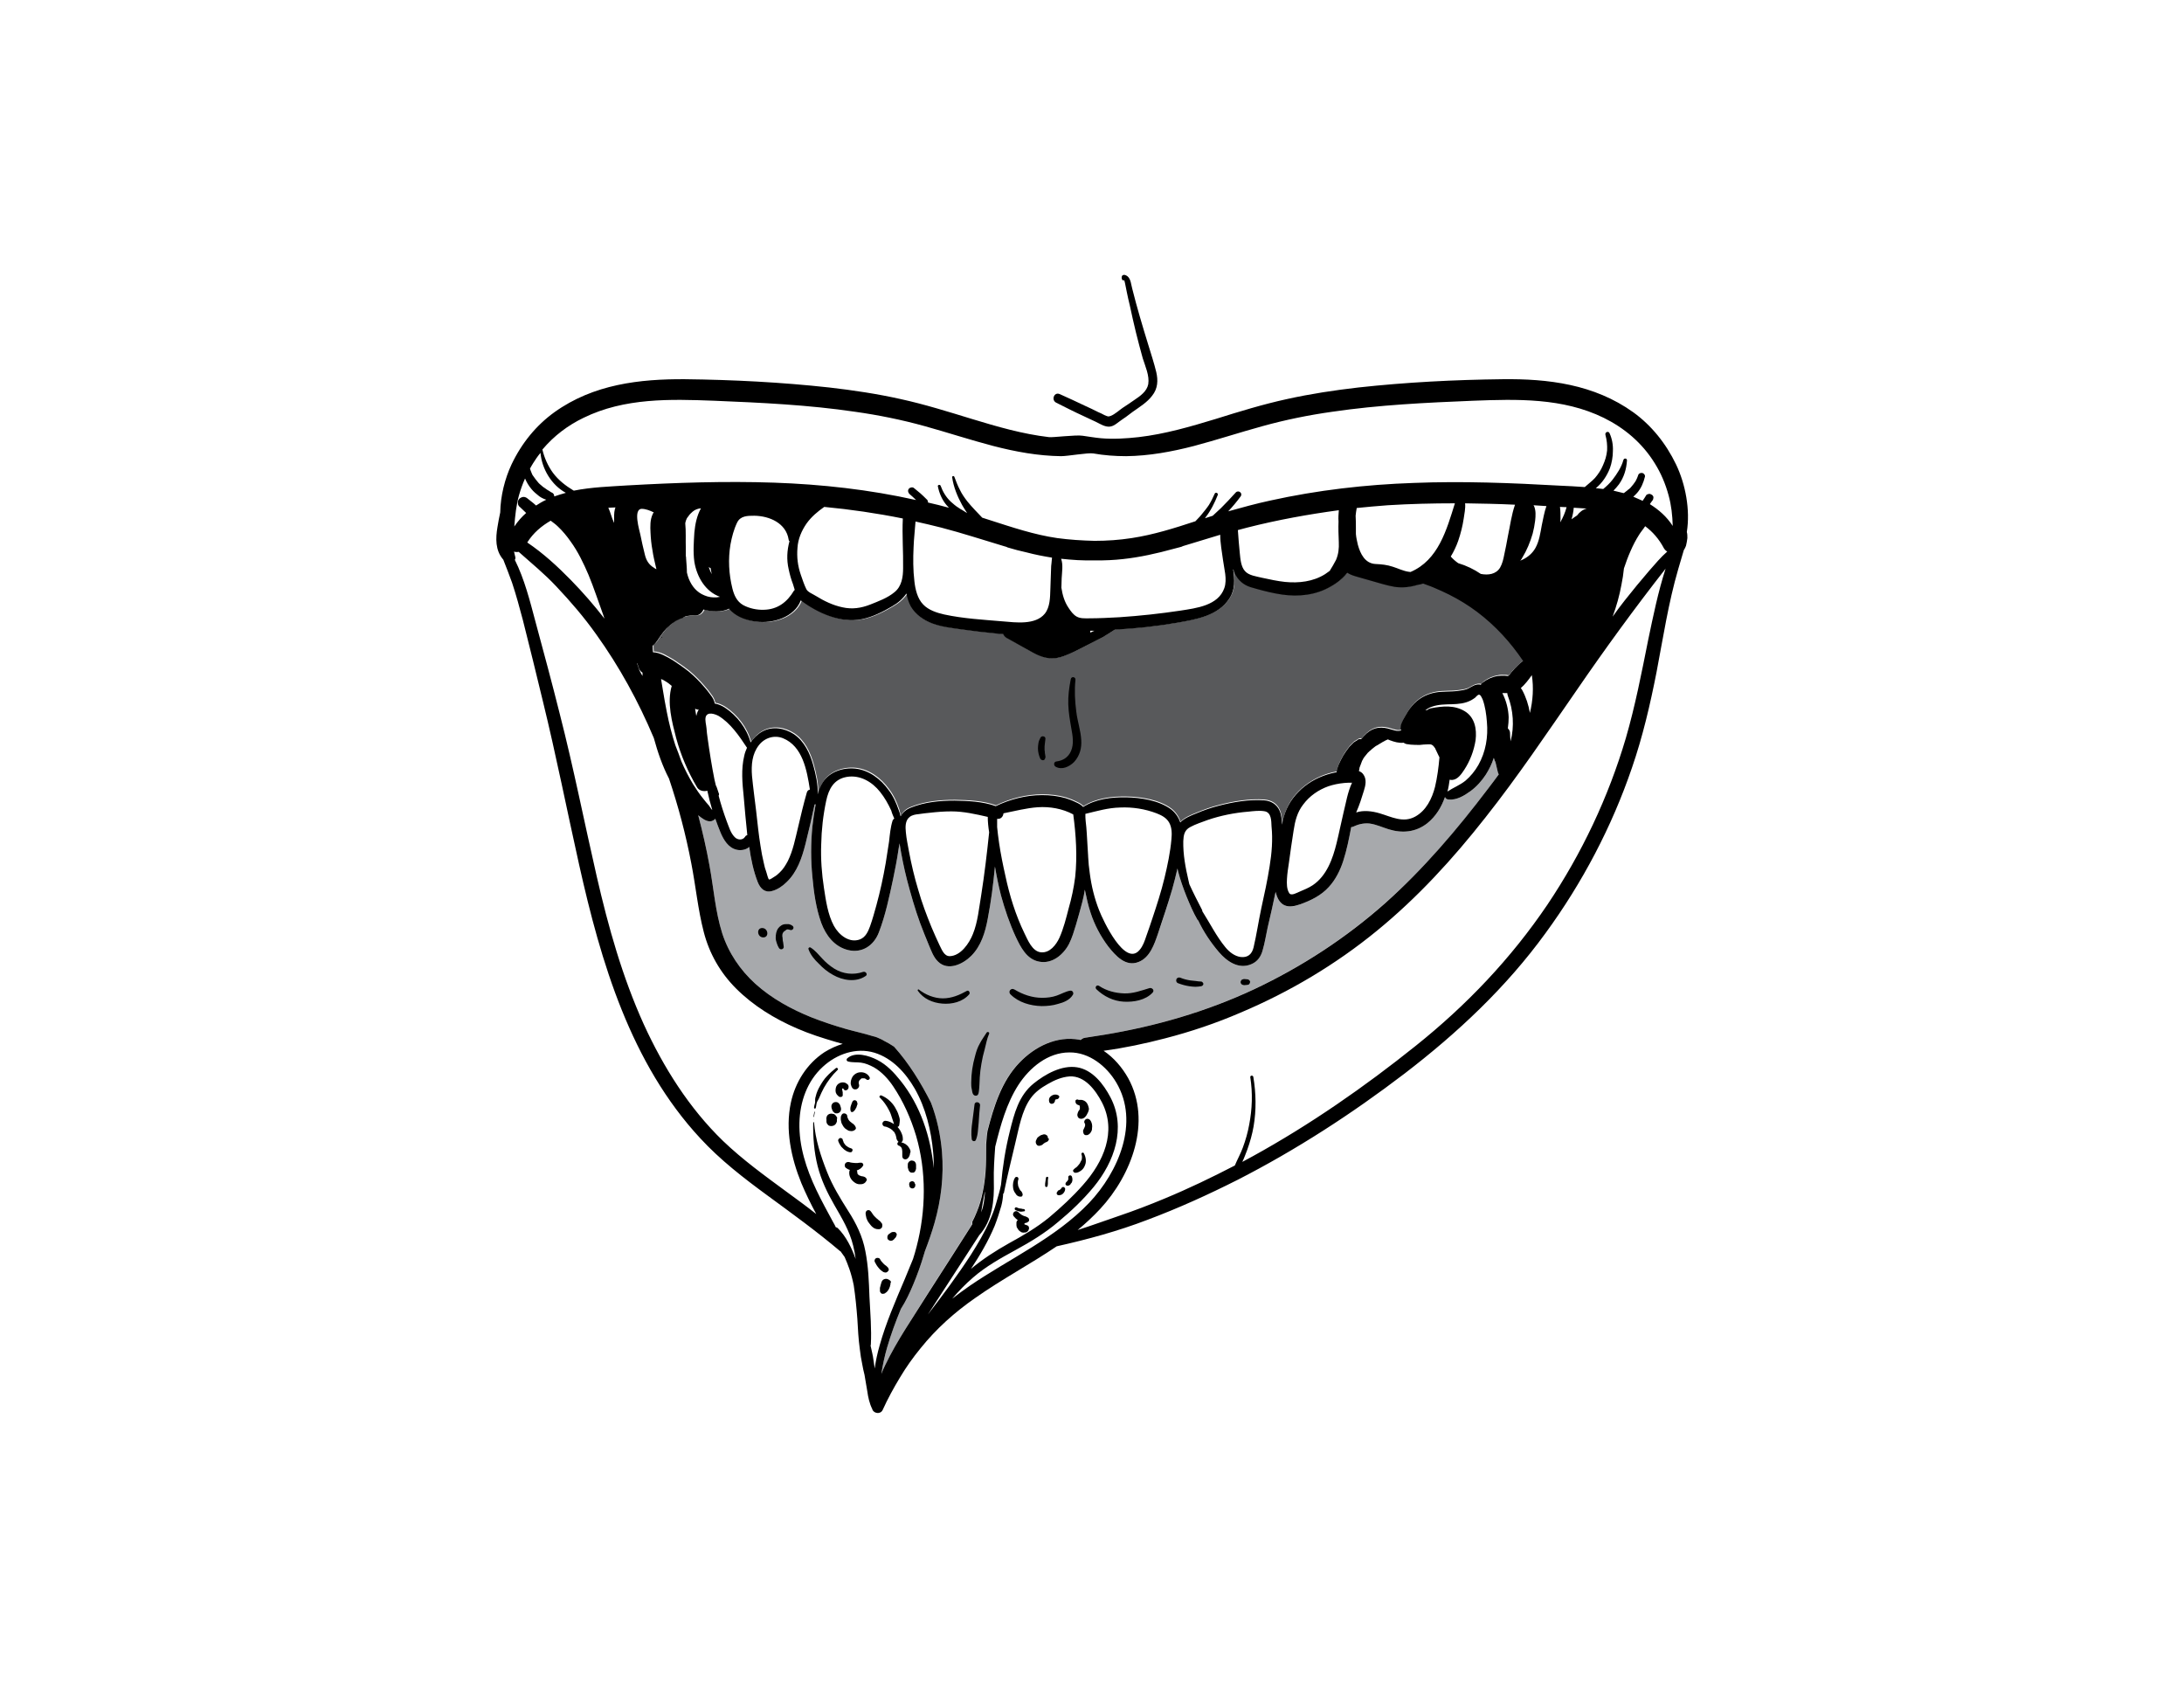 <?xml version="1.0" encoding="utf-8"?>
<!-- Generator: Adobe Illustrator 27.2.0, SVG Export Plug-In . SVG Version: 6.00 Build 0)  -->
<svg version="1.1" id="Layer_1" xmlns="http://www.w3.org/2000/svg" xmlns:xlink="http://www.w3.org/1999/xlink" x="0px" y="0px"
	 viewBox="0 0 792 612" style="enable-background:new 0 0 792 612;" xml:space="preserve">
<style type="text/css">
	.st0{fill:#58595B;}
	.st1{fill:#A7A9AC;}
</style>
<g>
	<path class="st0" d="M338.3,226c3.4,1.2,6.9,1.6,10.4,2.1c4.2,0.6,8.4,1.1,12.6,1.5c0.8,0.1,1.7,0.1,2.6,0.2c0.2,0.5,0.5,1,1.2,1.4
		c3.2,1.8,6.5,3.6,9.7,5.4c3.1,1.7,6.3,2.6,9.8,1.6c3.5-1,7-3,10.2-4.6c1.7-0.9,3.4-1.7,5.1-2.6c1.5-0.9,3-1.8,4.5-2.8
		c7.6-0.4,15.1-1.2,22.6-2.5c6.8-1.2,15-2.5,19-8.9c2.2-3.5,1.8-7.1,1.2-11c0.2,0.7,0.4,1.4,0.7,2c1.2,2.4,3.1,4.1,5.7,4.9
		c3,0.9,6,1.7,9.1,2.3c6,1.2,12.3,1.1,18-1.5c3-1.4,6-3.4,8-6c1.2,0.8,2.7,1.2,4.1,1.6s2.8,0.8,4.2,1.2c2.9,0.8,5.9,1.8,8.9,2.3
		c3.5,0.5,6.9,0,10-1.4c1.3,0.6,2.8,1,4.1,1.6c1.9,0.8,3.9,1.7,5.7,2.6c3.6,1.8,7,3.9,10.2,6.3c6.6,4.9,12,10.9,16.6,17.7
		c-0.7,0.6-1.4,1.2-2,1.8c-0.6,0.6-1.3,1.3-1.9,1.9c-0.5,0.5-0.9,1.3-1.5,1.7c-0.1,0-0.2,0.1-0.3,0c-0.3-0.1-0.6-0.1-0.9-0.1
		c-0.9,0-1.8-0.1-2.6,0.1c-1.9,0.3-3.7,1.1-5.3,2.3c-0.3,0.2-0.6,0.6-0.8,0.9c-0.1,0-0.2-0.1-0.3-0.1c-1.6-0.2-2.7,0.6-4,1.3
		c-1.2,0.7-2.6,0.8-3.9,1c-2.8,0.4-5.6,0.1-8.3,0.6c-3.3,0.6-6.2,2.2-8.4,4.8c-1.1,1.2-1.9,2.6-2.7,4c-0.8,1.4-1.5,2.6-1.5,4.2
		c0,0.3,0.1,0.5,0.3,0.7c-0.3,0.1-0.6,0.2-1,0.2c-0.9,0.1-1.8-0.3-2.7-0.5c-3.3-1.1-6.2-1-8.9,1.4c-0.7,0.6-1.4,1.4-2,2.1
		c-0.5-0.1-1,0-1.4,0.3c0,0-0.1,0-0.1,0.1c0,0,0,0,0,0c-0.2,0.1-0.4,0.2-0.6,0.3c-0.1,0.1-0.1,0.1,0.1,0c-0.2,0.1-0.3,0.2-0.5,0.3
		c-0.1,0.1-0.2,0.1-0.3,0.2c-0.5,0.5-1,1-1.5,1.5c-0.8,1-1.5,2-2.2,3.1c-0.6,1.1-1.2,2.2-1.7,3.3c-0.3,0.7-0.5,1.4-0.7,2.1
		c0,0.3-0.1,0.5-0.1,0.8c-1.2,0.2-2.3,0.5-3.3,0.8c-3.9,1.2-7.6,3.4-10.5,6.3s-4.8,6.4-5.7,10.4c-0.1,0.5-0.2,1-0.3,1.5
		c-0.1-1.8-0.2-3.6-0.9-5.1c-1-2.3-3.1-3.5-5.5-3.7c-5.5-0.4-11.4,0.6-16.7,2c-2.7,0.7-5.3,1.6-7.9,2.7c-2,0.8-4.3,1.7-5.9,3.3
		c-0.6-1.8-1.7-3.5-3.4-4.8c-4.4-3.2-10.9-4.2-16.2-4.3c-5.3-0.1-11.1,0.6-15.6,3.5c-0.7-0.8-1.7-1.3-2.6-1.7
		c-1.2-0.6-2.5-1.1-3.8-1.5c-2.8-0.8-5.6-1.1-8.5-1.1c-5.8,0-11.6,1.5-16.8,4c-4.7-1.7-10-1.9-14.9-2c-5.3,0-10.8,0.5-15.8,2.5
		c-1.9,0.7-3.1,1.8-3.8,3.2c-0.2-0.8-0.4-1.6-0.6-2.3c-0.9-2.6-2-5.1-3.7-7.3c-2.8-3.9-7-7.1-11.9-7.7c-4.5-0.5-9.4,1.1-11.9,4.9
		c-0.9,1.4-1.5,2.9-1.9,4.4c0.2-3.6-0.7-7.3-1.6-10.6c-1.2-4.3-3.2-8.6-7-11.2c-3.4-2.2-7.7-3-11.4-1c-1.8,1-3.2,2.4-4.3,4
		c-1.4-5.1-4.9-9.7-9.3-12.6c-1.1-0.7-2.4-1.3-3.7-1.5c-0.2-1.1-0.7-2.1-1.5-3.1c-0.7-1-1.5-2-2.3-2.9c-1.7-2-3.5-3.8-5.5-5.5
		c-1.9-1.5-3.9-2.9-5.9-4.2c-1.1-0.7-2.3-1.3-3.4-1.9c-1.1-0.5-2.5-1-3.7-1c-0.1-0.8-0.1-1.6-0.1-2.4c1.4-0.9,2.1-2.6,3.1-3.9
		c0.5-0.7,1.1-1.4,1.7-2.1c0.2-0.2,0.3-0.4,0.5-0.5c0,0,0.1-0.1,0.1-0.1c0.4-0.3,0.8-0.7,1.1-1c0.4-0.3,0.7-0.6,1.1-0.8
		c0.2-0.1,0.4-0.3,0.6-0.4c0,0,0.2-0.1,0.3-0.2c0.1-0.1,0.4-0.2,0.4-0.2c0.2-0.1,0.4-0.2,0.6-0.3c0.4-0.2,0.8-0.4,1.3-0.5
		s0.9-0.3,1.3-0.4c0,0,0,0,0.1,0c0,0,0,0,0.1,0c0.2,0,0.4-0.1,0.7-0.1c0.9-0.2,1.9-0.2,2.9-0.2c1.2,0,2.2-1.1,2.6-2.1
		c2.7,0.8,6.6,1.1,9.3-0.3c0.2,0.3,0.5,0.6,0.8,0.9c2.4,2.3,5.8,3.4,9,3.8c6.1,0.9,13.9-1.6,16.2-7.7c6.1,4.6,14.5,8.4,22.2,6.8
		c3.9-0.8,7.6-2.7,11-4.7c2.1-1.2,3.8-2.7,5.1-4.6c0.3,1.6,0.8,3.2,1.6,4.7C332.2,222.9,335,224.9,338.3,226z"/>
	<path class="st1" d="M321,495c-0.5,1-1,2.1-1.4,3.2c0.5-3.2,1.2-6.5,2.1-9.6c1.4-4.8,3.1-9.4,5-14c1.8-2.8,3.2-5.8,4.5-8.9
		c1.5-3.6,2.8-7.2,3.9-11c0.1-0.4,0.2-0.7,0.3-1c1.3-3.4,2.5-6.8,3.5-10.3c2.4-8.4,3.4-17,2.7-25.7c-0.5-6-1.8-12.2-4-17.9
		c-3.7-7.3-8-14.3-13.4-20.3c-1.2-0.8-2.4-1.5-3.6-2.1c-0.1,0-0.2-0.1-0.2-0.1c-0.1-0.1-0.3-0.2-0.5-0.3c-0.1-0.1-0.3-0.1-0.4-0.2
		c-1-0.5-2-0.9-3-1.1c-3.2-1-6.5-1.7-9.7-2.6c-4.2-1.2-8.4-2.6-12.5-4.2c-7.4-3-14.4-6.8-20.4-12.2c-5.5-5-9.7-11.2-12-18.3
		c-2.5-7.9-3.1-16.4-4.6-24.5c-1.1-6.1-2.5-12.2-4.1-18.3c1.1,1,2.8,2.3,4.4,2.2c0.6,0,1.3-0.4,1.8-0.9c0.6,1.7,1.2,3.3,1.9,5
		c1.1,2.6,2.8,5.5,5.8,6.2c1.7,0.4,3.5,0,4.6-1c0.6,4.4,1.5,8.7,3.1,12.8c0.9,2.2,2.5,3.9,5.1,3.2c2-0.5,3.9-1.8,5.3-3.2
		c3.9-3.7,5.6-8.8,6.9-13.9c1.2-4.8,2.3-9.5,3.3-14.3c0.2,0,0.3,0,0.4-0.1c-0.5,2.7-0.9,5.4-1.2,8.1c-0.6,6.1-0.6,12.2,0,18.2
		c0.5,5.6,1.3,11.4,3.2,16.7c1.7,4.6,4.8,8.7,9.8,9.9c5.1,1.2,9.3-1.7,11.1-6.4c2.4-6.2,3.8-13,5.2-19.5c0.7-3.4,1.4-6.9,1.9-10.4
		c0.1-0.8,0.3-1.6,0.4-2.4c0.7,4.4,1.6,8.9,2.7,13.2c1.4,5.3,2.9,10.6,4.8,15.8c1,2.6,2,5.2,3.1,7.8c0.9,2.1,1.7,4.5,3.4,6.1
		c3.6,3.5,9,0.9,12-2.1c3.6-3.6,5.1-8.6,6-13.5c1.2-6.2,2-12.5,2.6-18.9c0.6,3.5,1.3,7,2.2,10.5c1.4,5.1,3.1,10.1,5.3,14.9
		c1.8,3.8,4,8.3,8.6,9.1c4.7,0.9,8.8-2.6,10.8-6.5c1.1-2.2,1.8-4.6,2.5-6.9c0.8-2.8,1.6-5.5,2.3-8.3c0.4-1.5,0.7-3,0.9-4.4
		c0.6,2.9,1.2,5.7,2.1,8.4c1.4,4.3,3.6,8.5,6.4,12.2c2.6,3.4,6.4,7.5,11,5.6c4.1-1.6,5.7-6.4,7-10.2c1.9-5.4,3.6-10.7,5.2-16.2
		c0.7-2.5,1.3-4.9,1.9-7.5c0.1,0.3,0.1,0.7,0.2,1c0.8,3.1,1.9,6.2,3.1,9.2c1.2,2.9,2.4,5.9,4,8.5c0,0.1,0.1,0.1,0.2,0.1
		c1.9,4.1,4.6,8.1,7.5,11.5c2.9,3.4,7.2,6.4,11.8,4.4c2.2-0.9,3.5-2.9,4.1-5.1c0.8-2.7,1.2-5.5,1.8-8.2c1-4.3,2-8.6,2.9-13
		c0,0.1,0,0.2,0,0.2c0.5,1.9,1.3,3.8,3.1,4.7c1.9,0.9,4,0.4,5.8-0.3c3.9-1.4,7.6-3.2,10.4-6.3c2.4-2.6,4.1-6,5.2-9.4
		c1.3-4,2.1-8.1,2.9-12.3c0.2,0,0.4,0,0.6-0.1c1.9-0.9,3.8-1.4,6-1.2c2.4,0.3,4.7,1.4,7,2.1c4.9,1.5,9.8,1.1,14-2.2
		c3.1-2.5,5.1-5.8,6.4-9.5c0.2,0.5,0.7,0.9,1.3,0.9c2.9,0.3,5.7-1.4,7.9-3c2.2-1.6,4.1-3.7,5.6-6c1.2-1.9,2.2-3.9,2.9-6.1
		c0.2,0.5,0.3,1,0.6,1.5c0.3,1.3,0.6,2.6,0.9,3.8c0.1,0.3,0.2,0.5,0.3,0.7c-1.3,1.8-2.6,3.5-3.9,5.2c-11.2,14.9-23.4,29.1-37.4,41.5
		c-14.2,12.6-30.3,23.1-47.5,31.2c-17.3,8.1-35.6,13.4-54.4,16.5c-2.3,0.4-4.7,0.7-7,1.1c-0.6,0.1-1.1,0.4-1.5,0.8
		c-0.2,0-0.3-0.1-0.5-0.1c-8.2-1.5-16.2,2.5-21.8,8.4c-6.4,6.7-9.2,15.8-11.5,24.7c-0.1,1.3-0.3,2.5-0.4,3.8
		c-0.1,0.7-0.1,1.4-0.1,2.1c0,3,0,5.9-0.2,8.9c-0.2,2.4-0.5,4.9-1,7.2c-0.5,2.6-1.2,5-2.2,7.4c-0.5,1.2-1,2.4-1.6,3.5
		c0,0.3,0,0.6,0,0.9c-5.3,8.4-10.7,16.7-16,25C331.2,477.6,325.3,486,321,495z"/>
	<path d="M419.3,134.9c-0.8-3.3-1.9-6.6-2.9-9.9c-2.1-6.8-4.1-13.5-5.8-20.3c-0.4-1.4-0.5-3.5-1.7-4.5c-0.5-0.4-1.3-0.8-1.9-0.3
		c-0.5,0.5-0.2,2.2,0.7,1.7c0.3,0.9,0.8,3.9,0.9,4.2c0.3,1.6,0.7,3.2,1.1,4.9c0.7,3.2,1.4,6.5,2.2,9.7c0.8,3.2,1.6,6.3,2.5,9.5
		c0.9,2.9,2.5,6.3,2,9.4c-0.5,2.6-2.9,4.3-5,5.7c-1.4,1-2.8,1.9-4.3,2.9c-1.3,0.9-2.8,2.3-4.3,2.9c-1,0.4-1.3,0.1-2.3-0.3
		c-0.8-0.4-1.5-0.8-2.3-1.1c-1.5-0.8-3.1-1.5-4.6-2.2c-3.1-1.5-6.2-2.9-9.3-4.3c-2-0.9-3.2,2.1-1.3,3.1c3.2,1.6,6.5,3.3,9.8,4.8
		c1.6,0.8,3.3,1.5,4.9,2.3c1.4,0.7,3,1.7,4.6,1.6c1.5-0.1,2.6-1.1,3.8-2c1.6-1.1,3.2-2.2,4.7-3.4c2.4-1.7,5.2-3.4,7-5.8
		C419.9,140.9,420,137.9,419.3,134.9z"/>
	<path d="M303.1,387.3c-1.1,0.9-2.2,1.8-3.2,2.9c-1,1-1.8,2.3-2.5,3.5c-0.7,1.2-1.3,2.5-1.6,3.9c-0.1,0.3-0.2,0.7-0.2,1
		c0,0.4,0,0.7,0,1.1c-0.1,0.7-0.4,1.3-0.4,2c0,0.3,0.5,0.4,0.6,0.1c0.2-0.6,0.2-1.3,0.4-2c0.2-0.6,0.7-1.2,0.9-1.8
		c0.5-1.2,1.1-2.5,1.7-3.6c1.3-2.3,3-4.6,4.9-6.4C304.2,387.7,303.6,386.9,303.1,387.3z"/>
	<path d="M295.3,403.2c-0.1,0.6-0.2,1.1-0.3,1.7c0,0.1,0.2,0.2,0.2,0c0.1-0.6,0.2-1.1,0.3-1.7C295.6,403.1,295.4,403,295.3,403.2z"
		/>
	<path d="M295.2,406c-0.1,0-0.1,0.1,0,0.1C295.3,406.1,295.3,406,295.2,406z"/>
	<path d="M310.8,399.5c-0.1-0.2-0.3-0.4-0.5-0.5c-0.5-0.2-1,0-1.2,0.5c-0.4,1-1,2.2-0.6,3.4c0.1,0.4,0.6,0.4,0.9,0.2
		c0.2-0.1,0.4-0.4,0.6-0.6c0.1-0.1,0.2-0.3,0.3-0.5c0-0.1,0.1-0.2,0.2-0.3c0.2-0.5,0.3-1,0.5-1.5C310.8,400,310.9,399.7,310.8,399.5
		z"/>
	<path d="M309.8,407.9C309.7,407.9,309.7,407.9,309.8,407.9c-0.2-0.2-0.3-0.3-0.4-0.4c0,0,0,0,0,0c-0.3-0.2-0.5-0.3-0.8-0.5
		c0.1,0.1,0.2,0.1,0.4,0.2c-0.3-0.2-0.6-0.4-0.9-0.7c-0.2-0.2-0.4-0.5-0.5-0.7c-0.1-0.2-0.2-0.4-0.3-0.7c0,0,0,0,0-0.1
		c0-0.2-0.1-0.3-0.1-0.5l0,0c0,0,0,0,0,0c0,0,0,0,0,0c0,0,0-0.1,0-0.1c-0.3-0.7-1.4-1-1.9-0.3c0,0-0.1,0.1-0.1,0.2l0.2-0.2
		c-0.5,0.4-0.5,0.9-0.5,1.5c0,0.3,0,0.6,0.1,0.9c0.1,0.3,0.1,0.7,0.3,1s0.3,0.6,0.5,0.9c0.2,0.3,0.5,0.6,0.7,0.8
		c0.3,0.2,0.6,0.4,0.9,0.6c0.3,0.2,0.6,0.3,1,0.3c0.5,0.1,0.9,0,1.3-0.2c0.4-0.2,0.7-0.5,0.7-0.9
		C310.3,408.6,310.1,408.2,309.8,407.9z"/>
	<g>
		<path d="M308.7,416.4c-0.1,0-0.2-0.1-0.3-0.1c0,0-0.1,0-0.1,0c0,0,0.1,0,0.1,0c-0.1-0.1-0.2-0.1-0.3-0.1c-0.2-0.1-0.4-0.2-0.6-0.3
			c0,0,0,0,0,0c0,0,0,0,0,0c0,0-0.1-0.1-0.1-0.1c-0.1-0.1-0.2-0.1-0.3-0.2s-0.2-0.1-0.3-0.2c0,0-0.1-0.1-0.1-0.1c0,0,0,0,0,0
			c-0.1-0.1-0.1-0.2-0.2-0.2c-0.1-0.1-0.1-0.2-0.2-0.3c-0.1-0.1-0.1-0.2-0.2-0.3c0,0-0.1-0.1-0.1-0.1l0,0c0,0-0.1-0.2-0.1-0.3
			c0-0.1-0.1-0.2-0.1-0.3c-0.1-0.2-0.2-0.4-0.2-0.6c-0.1-0.5-0.8-0.7-1.1-0.5c-0.4,0.2-0.7,0.7-0.5,1.1c0.2,0.5,0.4,1,0.7,1.4
			c0.1,0.2,0.3,0.4,0.4,0.6c0.1,0.1,0.1,0.2,0.2,0.2c0.1,0.1,0.1,0.1,0.2,0.2c0,0,0.2,0.2,0.1,0.1c0,0,0,0,0,0c0,0,0.1,0.1,0.2,0.2
			c0,0,0.1,0.1,0.1,0.1c0.1,0.1,0.2,0.1,0.2,0.2c0.2,0.1,0.4,0.3,0.6,0.4c0.2,0.2,0.5,0.3,0.8,0.4c0.2,0.1,0.5,0.2,0.8,0.2
			c0.4,0.1,0.7-0.2,0.8-0.5C309.3,416.9,309.1,416.5,308.7,416.4z"/>
		<path d="M307.6,415.8C307.6,415.8,307.7,415.8,307.6,415.8L307.6,415.8z"/>
	</g>
	<path d="M314.3,427.6c-0.1-0.2-0.2-0.5-0.4-0.6c0,0-0.1,0-0.1-0.1c-0.3-0.2-0.4-0.2-0.7-0.3c0.1,0,0.2,0.1,0.3,0.1
		c-0.3-0.1-0.5-0.2-0.8-0.2c-0.1,0-0.2,0-0.4-0.1c-0.2-0.1-0.4-0.1-0.6-0.2c-0.1-0.1-0.2-0.2-0.4-0.3c-0.1-0.1-0.2-0.2-0.2-0.3
		c0-0.1-0.1-0.1-0.1-0.2c0-0.1,0-0.3,0-0.4c0-0.2-0.1-0.4-0.2-0.6c0.9-0.3,1.7-0.8,2.2-1.6c0.5-0.6-0.2-1.4-0.9-1.2c0,0-0.1,0-0.1,0
		c-0.1,0-0.2,0-0.3,0c-0.2,0-0.4,0.1-0.6,0.1c-0.1,0-0.2,0-0.3,0c0,0-0.1,0-0.1,0c-0.1,0-0.2,0-0.3,0c-0.1,0-0.1,0-0.2,0
		c-0.4,0-0.8-0.1-1.1-0.1c-0.2,0-0.4-0.1-0.6-0.1c0,0,0,0,0,0c-0.1,0-0.2-0.1-0.3-0.1c-0.6-0.2-1.3,0-1.6,0.5
		c-0.3,0.5-0.2,1.3,0.3,1.6c0.4,0.3,0.9,0.6,1.4,0.7c0,0,0,0,0,0c-0.1,0.2-0.2,0.4-0.2,0.6c-0.2,1.5,0.5,2.9,1.7,3.8
		c0.6,0.5,1.3,0.8,2,0.8c0.5,0,1,0,1.4-0.2c0.5-0.2,0.9-0.6,1.1-1.1C314.3,428.1,314.4,427.9,314.3,427.6z"/>
	<path d="M329.6,416.1c-0.6-1-1.7-1.7-2.8-1.9c0.1,0,0.1-0.1,0.2-0.1c0.2-0.2,0.3-0.4,0.4-0.7c0-0.2,0-0.4,0-0.6
		c0-0.5-0.1-1-0.3-1.5c-0.3-0.8-0.7-1.6-1.3-2.3c-0.1-0.1-0.2-0.2-0.3-0.4c0.3-0.1,0.6-0.3,0.6-0.7c0.1-0.6,0.2-1.2,0.2-1.7
		c0-0.6-0.2-1.2-0.4-1.8c-0.3-1.1-0.9-2.1-1.4-3c-1.1-1.8-2.9-3.4-4.9-4.2c-0.4-0.2-0.9,0.4-0.6,0.7c1.4,1.4,2.5,2.9,3.4,4.7
		c0.5,0.9,0.8,1.8,1.1,2.8c0.1,0.4,0.3,0.9,0.4,1.2c0.1,0.3,0.2,0.6,0.3,1c-0.9-0.6-1.9-1.1-3-1.2c-0.5-0.1-1.1,0.3-1.2,0.9
		c-0.1,0.5,0.3,1.1,0.9,1.2c0.2,0,0.4,0,0.5,0.1c0,0,0.1,0,0.1,0c0.1,0,0.2,0,0.2,0.1c0.2,0.1,0.3,0.1,0.5,0.2
		c0.1,0,0.2,0.1,0.2,0.1c0,0,0.1,0.1,0.2,0.1c0,0,0.1,0.1,0.2,0.1c0.1,0.1,0.2,0.1,0.3,0.2c0.1,0.1,0.3,0.2,0.4,0.3
		c0.1,0.1,0.1,0.1,0.2,0.2c0,0,0,0,0,0c0,0,0,0,0,0c0.1,0.1,0.2,0.3,0.4,0.4s0.2,0.3,0.3,0.4c0,0.1,0.1,0.1,0.1,0.2c0,0,0,0,0,0
		s0,0,0,0c0.2,0.3,0.3,0.6,0.4,1c0,0.1,0,0.2,0.1,0.3c0,0,0,0,0,0c0,0,0,0,0,0c0,0.2,0.1,0.5,0.1,0.7c0,0,0.1,0.2,0.1,0.2
		c0,0.1,0,0.2,0.1,0.2c0.1,0.2,0.2,0.4,0.4,0.6c0,0.1,0.1,0.1,0.2,0.1c-0.6,0.3-0.7,1.1,0,1.4c0,0,0.1,0,0.1,0c0,0,0,0,0,0
		c0,0,0.1,0.1,0.2,0.1c0.1,0,0.1,0.1,0.2,0.2c0,0,0,0,0.1,0c0.1,0.1,0.2,0.2,0.3,0.3c0,0,0.1,0.1,0.1,0.2c0,0,0,0,0,0
		c0.1,0.1,0.1,0.3,0.2,0.4c0,0,0,0,0,0.1s0,0.1,0,0.1c0.1,0.3,0.1,0.6,0.1,1c0-0.1,0-0.2,0-0.4c0,0.2,0,0.4,0,0.6c0,0.3,0,0.6,0,0.9
		c0,0,0,0.1,0,0.1c0,0,0,0,0,0c0,0.2,0,0.5,0.1,0.7c0.2,0.6,0.9,0.8,1.4,0.6c0.4-0.1,0.7-0.5,0.9-0.8c0.2-0.4,0.4-0.8,0.4-1.3
		C330.4,417.6,330.1,416.8,329.6,416.1z"/>
	<path d="M332,421.6c-0.1-0.2-0.2-0.3-0.4-0.5c-0.1-0.1-0.3-0.2-0.5-0.2c-0.2-0.1-0.4-0.1-0.6-0.1c-0.1,0-0.3,0.1-0.4,0.1
		c-0.2,0.1-0.5,0.3-0.6,0.5c-0.1,0.1-0.1,0.2-0.2,0.3c-0.1,0.2-0.1,0.5-0.1,0.8v0.4c0,0.1,0,0.2,0,0.4c0,0.1,0,0.2,0.1,0.3
		c0,0.1,0,0.2,0.1,0.4c0,0.2,0.1,0.4,0.2,0.5c0.1,0.2,0.2,0.3,0.3,0.4c0.1,0.1,0.2,0.1,0.3,0.2c0.2,0.1,0.3,0.1,0.5,0.1
		c0.1,0,0.2,0,0.4,0c0.2,0,0.4-0.1,0.5-0.2c0.1-0.1,0.2-0.2,0.2-0.2c0.1-0.2,0.2-0.4,0.3-0.6c0-0.1,0-0.2,0.1-0.4c0-0.1,0-0.1,0-0.2
		c0-0.2,0-0.3,0-0.5c0-0.2,0-0.5,0-0.7C332.2,422,332.1,421.8,332,421.6z"/>
	<path d="M331.7,429c0-0.1-0.1-0.2-0.1-0.3c-0.1-0.1-0.3-0.3-0.4-0.3c-0.1-0.1-0.3-0.1-0.4-0.1c-0.1,0-0.3,0-0.4,0.1
		c-0.1,0-0.3,0.1-0.4,0.2c-0.1,0.1-0.2,0.2-0.2,0.3c-0.1,0.2-0.1,0.4-0.1,0.5c0,0.2,0,0.4,0.1,0.6c0,0.1,0.1,0.3,0.1,0.4
		c0.1,0.1,0.1,0.2,0.3,0.3c0.1,0,0.1,0.1,0.2,0.1c0.1,0.1,0.2,0.1,0.4,0.1c0.1,0,0.2,0,0.3,0c0.1,0,0.3-0.1,0.4-0.2
		c0.1-0.1,0.1-0.1,0.2-0.2c0.1-0.1,0.2-0.3,0.2-0.5c0-0.2,0-0.4,0.1-0.5C331.8,429.4,331.8,429.2,331.7,429z"/>
	<path d="M319.8,443.6C319.8,443.6,319.8,443.6,319.8,443.6C319.8,443.6,319.8,443.6,319.8,443.6c0,0,0-0.1-0.1-0.1
		c0,0-0.1-0.1-0.1-0.1c0-0.1-0.1-0.2-0.2-0.3c-0.1-0.2-0.3-0.3-0.5-0.5c-0.2-0.1-0.4-0.3-0.6-0.5c-0.3-0.2-0.6-0.5-0.9-0.8
		c-0.3-0.3-0.6-0.6-0.8-0.9c-0.1-0.2-0.3-0.4-0.4-0.6c-0.1-0.1-0.1-0.2-0.2-0.3c0,0-0.1-0.1-0.1-0.1c0,0,0,0,0,0c0,0,0,0,0,0l0,0
		c0-0.1,0,0,0,0c-0.3-0.5-0.7-0.7-1.2-0.6c-0.5,0.1-0.8,0.6-0.8,1.1c0,0.6,0.2,1.2,0.3,1.8c0.2,0.6,0.5,1.2,0.9,1.7
		c0.4,0.5,0.8,1.1,1.3,1.5c0.3,0.2,0.6,0.5,1,0.6c0.5,0.2,0.9,0.2,1.4,0.2c0.5,0,0.9-0.4,1.1-0.8C320,444.4,320,444,319.8,443.6z"/>
	<path d="M325,447.1c-0.2-0.3-0.5-0.4-0.8-0.4c0,0-0.1,0-0.1,0c-0.3,0-0.5,0-0.7,0.1c-0.1,0-0.2,0.1-0.4,0.2c0,0-0.1,0.1-0.1,0.1
		c-0.2,0.1-0.4,0.3-0.6,0.4c-0.1,0.1-0.3,0.2-0.3,0.4c-0.1,0.1-0.2,0.3-0.2,0.5c0,0.2,0,0.4,0,0.5c0,0.2,0.1,0.4,0.2,0.5
		c0.1,0.1,0.2,0.2,0.2,0.2c0.2,0.1,0.4,0.2,0.6,0.3c0.1,0,0.2,0,0.4,0c0.2,0,0.5-0.1,0.7-0.3c0.2-0.1,0.4-0.3,0.5-0.5
		c0,0,0.1-0.1,0.1-0.1c0.1-0.1,0.2-0.2,0.3-0.3c0.1-0.2,0.2-0.4,0.3-0.6c0,0,0-0.1,0-0.1C325.3,447.7,325.2,447.4,325,447.1z"/>
	<path d="M315.4,390.7c-0.6-1.3-2-2-3.4-1.9c-0.7,0-1.5,0.3-2.1,0.8c-0.7,0.5-1.1,1.4-1.3,2.2c-0.1,0.4-0.1,0.8-0.1,1.2
		c0.1,0.5,0.3,1.1,0.6,1.5c0.2,0.3,0.6,0.5,0.9,0.5c0.3,0,0.6,0,0.9-0.2c0.6-0.4,0.8-1.1,0.6-1.7c0,0.1,0,0.1,0,0.2
		c0-0.2-0.1-0.4-0.1-0.6v0.3v0c0-0.1,0-0.3,0-0.5c0-0.1,0-0.3,0.1-0.4c0-0.1,0.1-0.3,0.2-0.4c0.1-0.1,0.1-0.2,0.2-0.3c0,0,0,0,0,0
		l-0.1,0.2c0.1-0.1,0.2-0.2,0.3-0.3c0.1-0.1,0.1-0.1,0.2-0.2c0.1,0,0.1-0.1,0.2-0.1c0,0,0.1,0,0.1,0c0,0,0,0,0,0c0.1,0,0.3,0,0.4,0
		c0,0,0,0,0.1,0c0.1,0,0.2,0,0.2,0c0,0,0,0,0.1,0c0,0,0,0,0,0c0,0,0.1,0,0.1,0c0.1,0,0.1,0.1,0.2,0.1c0,0,0,0,0.1,0c0,0,0,0,0,0
		c0.1,0.1,0.2,0.2,0.4,0.3C314.8,391.9,315.6,391.3,315.4,390.7z"/>
	<path d="M307.5,393.3c-0.2-0.2-0.5-0.4-0.8-0.6c-0.4-0.2-1-0.3-1.5-0.2c-0.6,0.1-1.2,0.4-1.6,0.9c-0.5,0.6-0.6,1.4-0.6,2.1
		c0,0.4,0.1,0.8,0.3,1.1c0.2,0.4,0.6,0.7,0.9,1c0.3,0.2,0.7,0.2,1,0.1s0.5-0.5,0.4-0.9c0-0.2,0-0.3,0-0.5c0-0.1,0-0.2,0-0.3
		c0,0,0,0,0,0c-0.1-0.2-0.1-0.5-0.2-0.7c0,0.1,0,0.2,0.1,0.3c0-0.2-0.1-0.4-0.1-0.6c0-0.1,0-0.1,0-0.2c0,0,0-0.1,0-0.1
		c0,0,0,0,0.1,0c0,0,0.1,0,0.1,0c0,0,0.1,0,0.1,0c0,0,0,0,0.1,0c0,0,0,0,0,0c0.1,0.2,0.3,0.5,0.5,0.6c0.2,0.1,0.4,0.1,0.6,0
		c0.2,0,0.4-0.2,0.6-0.4c0.1-0.2,0.3-0.5,0.2-0.7C307.8,393.9,307.7,393.6,307.5,393.3z"/>
	<path d="M304.9,401.5l-0.3-0.9c-0.1-0.2-0.2-0.4-0.4-0.5c-0.1-0.2-0.3-0.3-0.5-0.4c-0.2-0.1-0.4-0.1-0.6-0.1c-0.2,0-0.4,0-0.6,0.1
		c-0.1,0.1-0.3,0.1-0.4,0.2c-0.2,0.2-0.4,0.4-0.5,0.7l-0.1,0.4c0,0.3,0,0.6,0.1,0.9l0.3,0.8c0.1,0.2,0.2,0.4,0.4,0.5
		c0.1,0.2,0.3,0.3,0.5,0.4c0.2,0.1,0.4,0.1,0.6,0.1c0.2,0,0.4,0,0.6-0.1c0.1-0.1,0.2-0.1,0.4-0.2c0.2-0.2,0.4-0.4,0.5-0.7
		c0-0.1,0.1-0.3,0.1-0.4C305,402,305,401.8,304.9,401.5z"/>
	<path d="M303.6,405.5c0-0.3-0.1-0.5-0.3-0.7c-0.1-0.2-0.3-0.4-0.5-0.6c-0.2-0.2-0.4-0.3-0.7-0.3c-0.2-0.1-0.5-0.1-0.8-0.1
		c-0.2,0-0.3,0.1-0.5,0.1c-0.3,0.1-0.6,0.3-0.8,0.6c-0.1,0.1-0.2,0.3-0.2,0.4c-0.1,0.3-0.2,0.6-0.1,1v0.4c0,0,0,0.1,0,0.1
		c0,0,0,0.1,0,0.1c0,0.1,0,0.1,0,0.2c0,0.3,0.1,0.5,0.2,0.7c0.1,0.2,0.3,0.4,0.5,0.6c0.1,0.1,0.3,0.2,0.4,0.2
		c0.2,0.1,0.5,0.1,0.7,0.1c0.2,0,0.3,0,0.5-0.1c0.2,0,0.5-0.1,0.7-0.3l0.4-0.4c0.2-0.3,0.3-0.6,0.4-0.9c0-0.1,0-0.1,0-0.2
		c0,0,0,0,0,0c0-0.1,0-0.1,0-0.3c0-0.1,0-0.2,0-0.4L303.6,405.5L303.6,405.5z"/>
	<path d="M322.3,460.1c0,0.1,0,0.1,0,0.2c-0.1-0.2-0.1-0.5-0.3-0.7c-0.1-0.1-0.2-0.2-0.4-0.4c-0.1-0.1-0.3-0.3-0.5-0.4
		c-0.3-0.2-0.5-0.4-0.8-0.7c-0.5-0.5-0.9-1-1.2-1.6c-0.1-0.2-0.5-0.4-0.7-0.4c-0.2,0-0.5,0-0.7,0.1c-0.4,0.2-0.7,0.8-0.5,1.3
		c0.4,0.8,0.8,1.5,1.4,2.2c0.3,0.4,0.6,0.7,1,1c0.2,0.2,0.5,0.3,0.7,0.5c0.2,0.1,0.5,0.2,0.8,0.2c0.1,0,0.2,0,0.2,0
		c0.3-0.1,0.6-0.2,0.7-0.5C322.4,460.7,322.3,460.4,322.3,460.1z"/>
	<path d="M323.1,464.8c-0.1-0.3-0.3-0.5-0.6-0.7c-0.2-0.1-0.4-0.2-0.6-0.3c-0.2-0.1-0.5-0.1-0.7-0.1c-0.2,0-0.5,0.1-0.7,0.2
		c-0.2,0.1-0.4,0.2-0.5,0.4c-0.2,0.2-0.3,0.5-0.4,0.8c0,0.1-0.1,0.3-0.1,0.4c-0.1,0.2-0.1,0.4-0.2,0.7c0,0.1-0.1,0.3-0.1,0.4
		c0,0.1-0.1,0.2-0.1,0.4c0,0.1,0,0.2,0,0.3c0,0.3,0,0.5,0,0.8c0,0.3,0.2,0.6,0.4,0.8c0.2,0.2,0.5,0.3,0.8,0.2c0,0,0.1,0,0.1,0
		c0.1,0,0.2,0,0.4-0.1c0.1,0,0.2-0.1,0.3-0.2c0.1-0.1,0.2-0.1,0.3-0.2c0.3-0.2,0.5-0.5,0.7-0.8c0.2-0.3,0.4-0.6,0.5-1
		c0.1-0.2,0.2-0.5,0.2-0.7c0.1-0.3,0.2-0.6,0.1-0.9C323.1,465.1,323.1,464.9,323.1,464.8z"/>
	<g>
		<path d="M394.1,399.9c-0.4-0.6-1.2-1-1.9-1.1c-0.1,0-0.3,0-0.4,0c-0.1,0-0.2,0-0.3,0c0,0,0,0,0,0c-0.1,0-0.1,0-0.2,0
			c0,0-0.1,0-0.1,0c0,0-0.1,0-0.1,0l0,0c-0.4-0.3-1.1-0.1-1.1,0.4c0,0.4,0,0.7,0.3,1c0.2,0.3,0.5,0.4,0.8,0.5c0.1,0,0.2,0.1,0.3,0.1
			c0,0,0.1,0,0.1,0.1c0,0,0,0,0,0c0,0,0,0,0,0l0,0c0,0,0,0,0,0c0,0,0,0,0,0c0,0,0,0,0,0l0,0c0,0,0,0,0,0c0,0,0,0,0,0
			c0,0.1,0.1,0.3,0.1,0.4c0,0,0,0,0,0l0,0c0,0,0,0,0,0l0,0c0,0,0,0.1,0,0.1c0-0.1,0,0,0,0c0,0,0,0,0,0.1c0,0,0,0.1,0,0.1
			c0,0,0-0.1,0-0.1c0,0.1,0,0.1,0,0.2c0,0.1,0,0.2,0,0.3c0,0,0,0.1,0,0.1c-0.1,0.1-0.1,0.3-0.2,0.4c0,0,0,0,0,0c0,0,0,0.1-0.1,0.1
			c-0.3,0.4-0.5,0.9-0.6,1.4c-0.1,0.6,0.2,1.4,0.9,1.6c1,0.3,1.9-0.4,2.4-1.2c0.4-0.7,0.8-1.4,0.9-2.3
			C394.8,401.5,394.6,400.6,394.1,399.9z"/>
		<path d="M391.5,401.5c0,0,0,0.1,0,0.1l0,0C391.5,401.5,391.5,401.5,391.5,401.5z"/>
		<path d="M391.4,400.8C391.4,400.8,391.4,400.8,391.4,400.8L391.4,400.8C391.4,400.8,391.4,400.8,391.4,400.8z"/>
		<path d="M391.5,401.3L391.5,401.3C391.5,401.3,391.5,401.3,391.5,401.3L391.5,401.3C391.5,401.3,391.5,401.3,391.5,401.3z"/>
	</g>
	<g>
		<path d="M395.3,406.1c-0.4-0.4-1-0.6-1.5-0.3c-0.5,0.3-0.8,0.9-0.5,1.4c0.1,0.1,0.1,0.3,0.2,0.4c0,0.1,0,0.3,0,0.4
			c0,0.2,0,0.3-0.1,0.5c-0.1,0.3-0.2,0.5-0.4,0.8c0.1-0.1,0.1-0.2,0.2-0.3c-0.1,0.2-0.2,0.4-0.3,0.6c-0.1,0.2-0.2,0.5-0.1,0.8
			c0,0.2,0.1,0.3,0.1,0.5c0.1,0.2,0.2,0.3,0.3,0.5c0.1,0,0.2,0.1,0.2,0.1c0.1,0.1,0.3,0.1,0.4,0.1c0.6,0.1,1.2-0.3,1.6-0.8
			c0.2-0.3,0.4-0.6,0.5-0.9c0.1-0.2,0.1-0.5,0.1-0.7C396.2,408.1,396,407,395.3,406.1z"/>
		<path d="M393.1,411.1c0-0.1-0.1-0.1-0.1-0.2c0,0,0,0,0,0C393,411,393,411.1,393.1,411.1z"/>
		<path d="M392.9,410.9C392.9,410.9,392.9,410.9,392.9,410.9C392.9,410.9,392.9,410.9,392.9,410.9
			C392.9,410.9,392.9,410.9,392.9,410.9z"/>
	</g>
	<path d="M393,418.1c-0.1-0.2-0.4-0.2-0.6-0.1c-0.2,0.1-0.3,0.4-0.2,0.6c0.2,0.6,0.2,1.1,0.1,1.6c0,0.1,0,0.2,0,0.2c0,0,0,0,0,0
		c0,0,0,0,0,0c0,0.1-0.1,0.3-0.2,0.4c-0.1,0.3-0.3,0.5-0.4,0.8c0,0,0,0,0,0s0,0,0,0c0,0.1-0.1,0.1-0.1,0.2c-0.1,0.1-0.2,0.3-0.3,0.4
		c-0.2,0.2-0.4,0.5-0.6,0.7c0,0,0,0-0.1,0.1c0,0-0.1,0.1-0.1,0.1c-0.1,0.1-0.2,0.2-0.4,0.3c-0.3,0.2-0.5,0.4-0.8,0.7
		c-0.4,0.4,0,1,0.4,1.1c0.9,0.2,1.7-0.3,2.4-0.8c0.7-0.5,1.1-1.2,1.4-2C394,421.2,393.8,419.5,393,418.1z"/>
	<g>
		<path d="M386.7,428.8c0,0,0.1-0.1,0.1-0.1c0,0,0,0,0,0C386.8,428.7,386.8,428.8,386.7,428.8z"/>
		<path d="M388.7,426.6c-0.1-0.3-0.5-0.5-0.8-0.4c-0.3,0.1-0.6,0.4-0.5,0.7c0,0.1,0,0.2,0,0.3c0,0,0,0.1,0,0.1c0,0,0,0,0,0
			c0,0.1,0,0.1,0,0.2c0,0,0,0.1,0,0.1c0,0,0,0,0,0c0,0,0,0,0,0c0,0,0,0,0,0c0,0,0,0,0,0c0,0.1,0,0.1-0.1,0.2c0,0,0,0.1,0,0.1
			c0,0,0,0,0,0c-0.1,0.1-0.2,0.3-0.3,0.4c-0.1,0.1-0.1,0.1-0.2,0.2c-0.2,0.2-0.3,0.3-0.4,0.6c0,0.1,0,0.3,0,0.4
			c0.2,0.4,0.7,0.5,1.1,0.4c0.1-0.1,0.2-0.1,0.4-0.2s0.2-0.2,0.3-0.3c0.1-0.2,0.2-0.4,0.4-0.5C389,428.2,389,427.4,388.7,426.6z"/>
		<path d="M387.5,427.8C387.4,427.8,387.4,427.9,387.5,427.8C387.5,427.8,387.5,427.8,387.5,427.8
			C387.5,427.8,387.5,427.8,387.5,427.8z"/>
	</g>
	<path d="M386.2,430.8c-0.1-0.1-0.2-0.2-0.3-0.3c-0.1-0.1-0.3-0.1-0.4-0.1c-0.2,0-0.4,0.1-0.5,0.3c-0.1,0.1-0.2,0.3-0.3,0.4
		c-0.1,0.1-0.3,0.2-0.5,0.4c-0.1,0-0.2,0.1-0.3,0.1s-0.2,0.1-0.3,0.2c0,0,0,0,0.1,0c-0.1,0-0.2,0.1-0.2,0.2
		c-0.1,0.1-0.1,0.2-0.2,0.3c0,0,0,0.1-0.1,0.1c0,0,0,0.1,0,0.2c0,0.1,0,0.2,0,0.2c0,0.1,0.1,0.3,0.2,0.4c0.2,0.1,0.4,0.2,0.6,0.2
		c0.2,0,0.4-0.1,0.6-0.1c0.2-0.1,0.3-0.1,0.5-0.2c0.1-0.1,0.2-0.2,0.4-0.3c0.3-0.3,0.6-0.8,0.7-1.2
		C386.3,431.2,386.3,431,386.2,430.8z"/>
	<path d="M379.8,426.7c-0.2,0-0.5,0.1-0.5,0.4c-0.1,0.5-0.1,0.9-0.2,1.4c0,0.2-0.1,0.5-0.1,0.7c0,0.2,0,0.5,0,0.7
		c0,0.2,0.1,0.5,0.4,0.5c0.2,0,0.5-0.1,0.5-0.4c0-0.2,0.1-0.5,0.1-0.7c0-0.2,0-0.5,0-0.7c0-0.5,0-0.9,0.1-1.4
		C380.2,427,380.1,426.7,379.8,426.7z"/>
	<path d="M370.8,432.8c-0.1-0.3-0.2-0.5-0.4-0.8c-0.1-0.1-0.1-0.1-0.2-0.2c0,0-0.1-0.1-0.2-0.2c0,0,0.1,0.1,0.1,0.1
		c-0.1,0-0.2-0.2-0.2-0.3c-0.1-0.1-0.2-0.2-0.2-0.3c0,0-0.1-0.1-0.1-0.2c0,0,0,0,0-0.1c0-0.1,0,0,0,0.1c0,0-0.1-0.2-0.1-0.3
		c0,0,0,0,0,0c0,0,0,0,0,0c-0.1-0.1-0.1-0.2-0.2-0.4c0-0.1-0.1-0.2-0.1-0.4c0,0,0-0.1,0-0.1c0,0,0,0,0,0s0,0,0,0
		c0-0.2-0.1-0.5-0.1-0.7c0-0.3,0-0.9,0.2-1.3c0.1-0.3,0-0.7-0.3-0.9c-0.3-0.1-0.7-0.1-0.9,0.2c-0.7,1.1-0.9,2.5-0.7,3.8
		c0.1,0.7,0.4,1.4,0.9,2c0.2,0.4,0.5,0.7,0.9,0.9c0.4,0.2,0.7,0.2,1.1,0.2C370.7,433.9,371,433.3,370.8,432.8z"/>
	<path d="M371.3,438.4c-0.2,0-0.5,0-0.7-0.1s-0.5-0.1-0.7-0.1c-0.1,0-0.2,0-0.3-0.1c0,0-0.1,0-0.1,0c0,0-0.1,0-0.1,0
		c-0.2-0.1-0.5-0.2-0.7-0.3c-0.2-0.1-0.6,0-0.7,0.3c-0.1,0.3,0,0.5,0.3,0.7c0.5,0.2,1,0.4,1.5,0.5c0.5,0.1,1,0,1.6-0.1
		c0.2,0,0.3-0.1,0.3-0.3C371.6,438.5,371.5,438.4,371.3,438.4z"/>
	<g>
		<path d="M371.6,443.9l0.1,0.1c0,0,0.1,0,0.1,0C371.8,444,371.7,444,371.6,443.9z"/>
		<path d="M371.8,444L371.8,444C371.7,444,371.7,444,371.8,444C371.7,444,371.7,444,371.8,444C371.7,444,371.8,444,371.8,444z"/>
		<path d="M372,443.4c0.3,0,0.5-0.1,0.7-0.3c0.3-0.1,0.5-0.4,0.5-0.7c0-0.3-0.1-0.6-0.3-0.8c-0.2-0.1-0.4-0.3-0.7-0.4
			c-0.2-0.1-0.4-0.2-0.6-0.2c-0.4-0.1-0.7-0.3-1.1-0.5c-0.3-0.2-0.6-0.4-0.9-0.7c-0.1-0.1-0.1-0.1-0.2-0.2c-0.4-0.5-1.1-0.6-1.6-0.2
			c-0.5,0.4-0.6,1.1-0.2,1.6c0.4,0.5,0.9,1,1.5,1.4c-0.2,0.1-0.3,0.3-0.4,0.5c-0.1,0.2-0.1,0.3-0.1,0.5c0,0.1,0,0.1,0,0.2
			c0,0.2,0,0.5,0,0.7c0,0.2,0.1,0.4,0.1,0.5c0,0.1,0,0.1,0,0.2c0,0,0,0.1,0.1,0.1c0.1,0.2,0.2,0.3,0.3,0.5c0.1,0.1,0.1,0.2,0.2,0.3
			c0.2,0.2,0.3,0.4,0.5,0.5c0.2,0.1,0.4,0.3,0.6,0.4c0.3,0.1,0.7,0.2,1.1,0.1c0.1,0,0.1,0,0.2,0c0.1,0,0.3,0,0.4-0.1
			c0.1,0,0.3-0.1,0.4-0.2c0,0,0.2-0.2,0.3-0.3c0,0,0,0,0,0c0.1-0.1,0.2-0.2,0.2-0.4c0,0,0-0.1,0.1-0.1c0.1-0.3,0.1-0.6,0-0.9
			c-0.1-0.3-0.3-0.5-0.6-0.6c0,0,0,0-0.1,0c-0.1-0.1-0.3-0.2-0.5-0.2c0.1,0,0.1,0.1,0.2,0.1c-0.1,0-0.1-0.1-0.2-0.1
			c-0.1,0-0.1,0-0.2,0c0.1,0,0.1,0,0.2,0c-0.1,0-0.2-0.1-0.3-0.1c0,0-0.1,0-0.1-0.1c0,0,0,0,0,0c0-0.1,0-0.1,0-0.2c0,0,0-0.1,0-0.1
			C371.6,443.5,371.8,443.5,372,443.4z"/>
	</g>
	<path d="M380,412.4c0-0.1-0.1-0.2-0.1-0.4c-0.1-0.2-0.2-0.3-0.4-0.4c-0.1-0.1-0.2-0.1-0.3-0.2c-0.2-0.1-0.5-0.1-0.7-0.1
		c-0.4,0.1-0.7,0.2-1,0.3c-0.3,0.2-0.6,0.3-0.9,0.6c-0.2,0.1-0.4,0.3-0.5,0.5c-0.1,0.2-0.2,0.4-0.3,0.6c0,0,0,0.1-0.1,0.2
		c-0.1,0.2-0.1,0.5-0.1,0.7c0,0.1,0.1,0.3,0.1,0.4c0,0.1,0,0.2,0.1,0.2c0.1,0.2,0.3,0.5,0.6,0.6c0.3,0.1,0.5,0.1,0.8,0
		c0.1,0,0.1,0,0.2-0.1l-0.3,0.1c0.1,0,0.3-0.1,0.5-0.1c0.2-0.1,0.3-0.2,0.5-0.3c0,0,0,0,0,0c0.1-0.1,0.1-0.1,0.2-0.2
		c0.2-0.1,0.3-0.3,0.5-0.4c-0.1,0.1-0.2,0.2-0.3,0.3c0.1-0.1,0.3-0.3,0.5-0.4c0.1-0.1,0.3-0.1,0.5-0.2c0.2-0.1,0.3-0.2,0.5-0.3
		c0.1-0.1,0.2-0.3,0.3-0.5c0-0.1,0.1-0.2,0.1-0.4C380,412.8,380,412.6,380,412.4z"/>
	<path d="M384.1,397.5c-0.1-0.2-0.2-0.3-0.4-0.4c-0.6-0.3-1.4-0.3-2,0c-0.4,0.2-0.7,0.4-1,0.8c-0.1,0.1-0.2,0.3-0.2,0.4
		c-0.1,0.2-0.1,0.5-0.1,0.7c0,0.2,0.1,0.4,0.1,0.6c0,0.1,0.1,0.2,0.1,0.2c0.1,0.1,0.2,0.2,0.3,0.3c0.2,0.1,0.4,0.2,0.7,0.1
		c0.2,0,0.4-0.1,0.5-0.2c0.2-0.1,0.3-0.4,0.4-0.6c0,0,0,0,0,0.1c0-0.1,0.1-0.2,0.1-0.3l-0.1,0.1v0c0-0.1,0.1-0.2,0.1-0.3v0
		c0-0.1,0.1-0.1,0.1-0.2c0,0,0.1-0.1,0.1-0.1c0,0,0.1-0.1,0.1-0.1c0,0,0.1,0,0.1,0c0,0,0.1,0,0.1,0h0c0.4,0,0.8-0.2,0.9-0.6
		C384.2,397.9,384.2,397.7,384.1,397.5z"/>
	<path d="M607.8,168.4c-3.7-7.7-9-14.2-15.5-18.9c-14.2-10.2-31-12.2-47.4-12c-17.4,0.2-35,1.1-52.3,3c-8.7,1-17.3,2.3-25.9,4.2
		c-8.7,1.9-17.2,4.5-25.8,7.2c-9.2,2.8-18.5,5.5-28,6.6c-4.5,0.5-9.2,0.8-13.7,0.4c-2.2-0.2-4.4-0.6-6.6-0.9
		c-2.4-0.4-11,0.7-12.2,0.5c-9.5-1.1-18.8-3.8-28-6.6c-8.5-2.6-17.1-5.3-25.8-7.2c-8.5-1.9-17.2-3.2-25.9-4.2
		c-17.3-1.9-34.9-2.8-52.3-3c-16.4-0.1-33.2,1.8-47.4,12c-6.5,4.7-11.8,11.1-15.5,18.9c-2.4,5.1-4,11.4-4.1,17.4
		c-0.4,1.8-0.7,3.5-1,5.3c-0.7,4.1-0.8,8.4,2,11.7c0,0,0,0,0.1,0.1c1.1,2.8,2.2,5.6,3.2,8.4c1.5,4.5,2.7,9,3.9,13.5
		c2.5,9.8,4.9,19.7,7.3,29.6c4.8,19.6,8.7,39.4,13.1,59.1c7.9,35.4,18.7,72.1,44,99.3c7.2,7.8,15.6,14.3,24.2,20.6
		c9,6.6,18,13.1,26.5,20.3c0,0,0,0,0.1,0c0.5,0.7,1,1.4,1.5,2.1c0.6,1.4,1.2,2.8,1.7,4.3c0.7,2,1.2,4,1.6,6c0.6,4,1,8.1,1.3,12.1
		c0.2,3.7,0.4,7.4,0.9,11c0.2,1.9,0.5,3.7,0.9,5.6c0.2,1.2,0.5,2.5,0.8,3.7c0.3,2,0.7,3.9,1,5.9c0.3,2.2,0.8,4.5,1.8,6.5
		c0.4,1.6,3,2.1,3.8,0.3c1.8-4,4-8,6.3-11.8c2.2-3.7,4.7-7.2,7.4-10.5c5.7-7.1,12.4-13.1,19.9-18.3c9.5-6.7,19.9-12.2,29.5-18.7
		c11.2-2.5,22.2-5.5,32.9-9.6c11.2-4.2,22-9.1,32.7-14.5c21.3-10.9,41.5-24,60.5-38.5c19.3-14.8,36.9-31.3,51.2-51
		c13.3-18.2,24-38.5,31.3-59.9c3.9-11.3,6.6-22.9,8.9-34.6c2.4-12.5,4.3-25.2,7.9-37.5c0.7-2.3,1.3-4.5,2-6.8c0.3-0.5,0.6-1,0.8-1.6
		c0.2-0.9,0.4-1.8,0.5-2.8c0-0.8,0-1.5-0.2-2.2C613,184.8,611.2,175.5,607.8,168.4z M193.3,168c0.8-1.3,1.7-2.6,2.7-3.8
		c0.5,5.8,4,11.7,9.2,14.5c-1.4,0.4-2.8,0.8-4.2,1.3c0-0.6-0.3-1.2-0.9-1.4c-0.1-0.1-0.2-0.1-0.4-0.2c0,0-0.4-0.3-0.1-0.1
		c-0.3-0.2-0.5-0.3-0.8-0.5c-0.1,0-0.2-0.1-0.2-0.1c0,0,0,0,0,0c-0.1-0.1-0.2-0.1-0.3-0.2c-0.2-0.2-0.5-0.3-0.7-0.5
		c-0.5-0.3-0.9-0.6-1.3-1c-0.2-0.2-0.4-0.3-0.6-0.5c-0.1-0.1-0.1-0.1-0.2-0.2c0,0-0.2-0.2-0.2-0.2c-0.7-0.8-1.4-1.7-2-2.6
		c-0.1-0.1-0.1-0.2-0.2-0.3c0,0-0.1-0.1-0.1-0.2c-0.1-0.2-0.2-0.5-0.3-0.7c-0.2-0.5-0.4-1-0.5-1.4
		C192.5,169.3,192.9,168.7,193.3,168z M206.9,196.3c2.7,3.7,4.7,7.9,6.5,12.1c2,4.8,3.6,9.8,5.4,14.7c0.1,0.4,0.3,0.8,0.4,1.2
		c-3.8-4.9-7.9-9.6-12.2-14c-4.8-4.9-10-9.7-15.8-13.6c2.2-3.5,5.2-6,8.5-7.9c0.9,0.7,1.8,1.3,2.6,2.1
		C204,192.5,205.5,194.3,206.9,196.3z M188.2,179.6c0.6-2.1,1.3-4.1,2.2-6.1c0.6,1.4,1.3,2.6,2.3,3.8c0.8,1,1.8,1.8,2.8,2.6
		c0.8,0.6,1.7,1,2.6,1.3c-1.3,0.6-2.5,1.3-3.7,2.1c-0.3-0.3-0.6-0.5-0.9-0.8l-2.4-1.9c-0.4-0.3-1-0.5-1.5-0.4s-1.1,0.4-1.4,0.8
		c-0.3,0.4-0.5,0.9-0.4,1.5c0,0.2,0.1,0.3,0.1,0.5c0.1,0.3,0.3,0.6,0.6,0.8l2.2,2.1c0,0,0.1,0.1,0.1,0.1c-1.6,1.4-3,3-4.3,4.9
		C186.8,187,187.2,183.2,188.2,179.6z M285.2,432.1c-7.9-5.8-15.9-11.6-23-18.4c-12.3-11.9-21.6-26.7-28.7-42.2
		c-7.8-17.2-12.9-35.4-17.1-53.7c-4.5-19.6-8.4-39.4-13.4-58.9c-2.8-11.2-5.8-22.3-8.8-33.4c-2-7.5-4-15.5-7.5-22.5
		c0.2-0.3,0.3-0.8,0.1-1.3c-0.1-0.6-0.3-1.1-0.4-1.7c0.5,0.2,1.1,0.2,1.7,0.1c4.6,4.1,9.4,8,13.6,12.5c5.2,5.5,10.1,11.2,14.5,17.4
		c8.4,11.7,15.3,24.3,20.9,37.6c1.4,5.1,3.1,10.1,5.5,14.7c3.4,10.1,6.1,20.3,8.1,30.8c1.6,8.2,2.4,16.7,4.5,24.8
		c2,7.8,6,14.8,11.7,20.5c6.3,6.3,14,11,22.1,14.5c4.6,2,9.3,3.5,14.1,4.9c0.8,0.2,1.7,0.5,2.5,0.7c-2.3,0.7-4.5,1.7-6.6,3
		c-6.4,4.2-10.6,10.9-12.2,18.3c-2.1,9.8,0.1,20.1,3.8,29.2c1.6,3.8,3.4,7.5,5.4,11.2C292.6,437.5,288.9,434.8,285.2,432.1z
		 M222.7,189.2c0,0.1,0,0.3,0,0.4c0-0.1-0.1-0.1-0.1-0.2c-0.8-1.7-1.2-3.6-2-5.3c0.8,0,1.6-0.1,2.4-0.1c0.1,0,0.1,0,0.2,0
		c-0.1,0.2-0.1,0.3-0.2,0.5C222.6,186,222.7,187.7,222.7,189.2z M235.9,193.1c0.1,2.1,0.3,4.3,0.7,6.4c0.3,2.1,0.8,4.2,1.3,6.3
		c0.1,0.2,0.1,0.4,0.1,0.6c-0.3-0.2-0.6-0.3-0.8-0.5c-2-1.2-2.9-2.8-3.4-5c-0.6-2.3-1.1-4.7-1.6-7.1c-0.3-1.5-2.7-9.2,0.5-9.3
		c1.4,0,3,0.6,4.4,1.3c-0.2,0.2-0.3,0.3-0.4,0.6C235.7,188.5,235.8,190.9,235.9,193.1z M251.8,203.7c0.9,5.5,4,10.8,9.3,12.7
		c-0.4,0.1-0.8,0.1-1.2,0.2c-1.5,0.1-3-0.1-4.4-0.7c-2.8-1.1-4.6-3.3-5.7-6c-0.3-0.7-0.5-1.5-0.7-2.3c0-1.8-0.2-3.5-0.3-5.2
		c0-0.3,0-0.5-0.1-0.8c0-1,0-1.9,0-2.8c-0.1-3,0.1-6.1-0.2-9.1c0.1-0.6,0.3-1.2,0.6-1.8c0.2-0.3,0.4-0.5,0.6-0.8
		c0.4-0.6,0.9-1.1,1.5-1.6c0,0,0,0,0,0c0.8-0.7,1.9-1.1,3-1.2c-1.5,2.7-2.1,5.7-2.4,8.8C251.6,196.5,251.3,200.1,251.8,203.7z
		 M257,205.6c0.2,0.2,0.5,0.3,0.7,0.4c0.1,0.8,0.3,1.5,0.4,2.2C257.7,207.4,257.3,206.5,257,205.6z M248.8,223.4
		C248.9,223.4,248.9,223.4,248.8,223.4c0.1,0,0.1,0,0.1,0c0.2,0,0.4-0.1,0.7-0.1c1-0.2,1.9-0.2,2.9-0.2c1.2,0,2.2-1.1,2.6-2.1
		c2.7,0.8,6.6,1.1,9.3-0.3c0.2,0.3,0.5,0.6,0.8,0.9c2.4,2.3,5.8,3.4,9,3.8c6.1,0.8,13.9-1.6,16.2-7.7c6.1,4.6,14.5,8.4,22.2,6.8
		c3.9-0.8,7.6-2.7,11-4.7c2.1-1.2,3.8-2.7,5.1-4.6c0.3,1.6,0.8,3.2,1.6,4.7c1.8,3,4.6,5,7.9,6.2c3.3,1.2,6.9,1.6,10.4,2.1
		c4.2,0.6,8.4,1.1,12.6,1.5c0.8,0.1,1.7,0.2,2.6,0.2c0.2,0.5,0.5,1,1.2,1.4c3.2,1.8,6.5,3.6,9.7,5.4c3.1,1.7,6.3,2.6,9.8,1.6
		c3.5-1,7-3,10.2-4.6c1.7-0.9,3.4-1.7,5.1-2.6c1.5-0.9,3-1.8,4.5-2.8c7.6-0.4,15.1-1.2,22.6-2.5c6.8-1.2,15-2.5,19-8.9
		c2.1-3.3,1.8-6.8,1.3-10.4c0,0,0,0,0.1,0c0.1,0.5,0.3,1,0.5,1.5c1.2,2.4,3.1,4.1,5.7,4.9c3,0.9,6,1.7,9.1,2.3
		c6,1.2,12.3,1.1,18-1.5c3-1.4,6-3.4,8-6c1.2,0.8,2.7,1.2,4.1,1.6c1.4,0.4,2.8,0.8,4.2,1.2c2.9,0.8,5.9,1.8,8.9,2.3
		c2.8,0.4,5.6,0.1,8.2-0.7c0.7-0.1,1.4-0.3,2.1-0.5c1.2,0.5,2.6,0.9,3.7,1.4c1.9,0.8,3.9,1.7,5.7,2.6c3.6,1.8,7,3.9,10.2,6.3
		c6.6,5,12,10.9,16.6,17.7c-0.7,0.6-1.4,1.2-2,1.8c-0.6,0.6-1.3,1.3-1.9,2c-0.5,0.5-0.9,1.3-1.5,1.7c-0.1,0-0.2,0-0.3,0
		c-0.3,0-0.6-0.1-0.9-0.1c-0.9,0-1.8,0-2.6,0.1c-1.9,0.3-3.7,1.1-5.3,2.3c-0.3,0.2-0.6,0.5-0.8,0.9c-0.1,0-0.2,0-0.3-0.1
		c-1.6-0.2-2.7,0.6-4,1.3c-1.2,0.7-2.6,0.8-3.9,1c-2.8,0.4-5.6,0.1-8.3,0.6c-3.3,0.6-6.2,2.2-8.4,4.8c-1.1,1.2-1.9,2.6-2.7,4
		c-0.8,1.4-1.5,2.6-1.5,4.2c0,0.3,0.1,0.5,0.3,0.7c-0.3,0.1-0.6,0.2-1,0.2c-0.9,0.1-1.8-0.3-2.7-0.5c-3.3-1.1-6.2-1-8.9,1.4
		c-0.7,0.6-1.4,1.4-2,2.1c-0.5-0.1-1,0-1.3,0.3c0,0-0.1,0-0.1,0.1c0,0,0,0,0,0c-0.2,0.1-0.4,0.2-0.6,0.3c-0.1,0.1-0.1,0.1,0.1,0
		c-0.2,0.1-0.3,0.2-0.5,0.3c-0.1,0.1-0.2,0.1-0.3,0.2c-0.5,0.5-1,1-1.5,1.5c-0.8,1-1.5,2-2.2,3.1c-0.6,1.1-1.2,2.2-1.7,3.3
		c-0.3,0.7-0.5,1.4-0.7,2.1c0,0.3-0.1,0.5-0.1,0.8c-1.2,0.2-2.3,0.5-3.3,0.8c-3.9,1.2-7.6,3.3-10.5,6.3c-2.9,2.9-4.8,6.4-5.7,10.4
		c-0.1,0.5-0.2,1-0.3,1.5c-0.1-1.8-0.2-3.6-0.9-5.1c-1-2.3-3.1-3.5-5.5-3.7c-5.5-0.4-11.4,0.6-16.7,2c-2.7,0.7-5.3,1.6-7.9,2.7
		c-2,0.8-4.3,1.7-5.9,3.3c-0.6-1.8-1.7-3.5-3.4-4.8c-4.4-3.2-10.9-4.2-16.2-4.3c-5.3-0.1-11.1,0.6-15.6,3.5
		c-0.7-0.8-1.7-1.3-2.6-1.7c-1.2-0.6-2.5-1.1-3.8-1.5c-2.8-0.8-5.6-1.1-8.5-1.1c-5.8,0-11.6,1.5-16.8,4c-4.7-1.7-10-1.9-14.9-2
		c-5.3,0-10.8,0.5-15.8,2.5c-1.8,0.7-3.1,1.8-3.8,3.2c-0.2-0.8-0.4-1.6-0.7-2.3c-0.9-2.6-2-5.1-3.7-7.3c-2.8-3.9-7-7.1-11.9-7.7
		c-4.5-0.5-9.4,1.1-11.9,4.9c-0.9,1.4-1.5,2.9-1.9,4.4c0.2-3.6-0.7-7.3-1.6-10.6c-1.2-4.3-3.2-8.6-7-11.2c-3.4-2.2-7.7-3-11.4-1
		c-1.8,1-3.2,2.4-4.3,4c-1.4-5.1-4.9-9.7-9.3-12.6c-1.1-0.7-2.4-1.3-3.7-1.5c-0.2-1.1-0.7-2.1-1.5-3.1c-0.7-1-1.5-2-2.3-2.9
		c-1.7-2-3.5-3.8-5.5-5.5c-1.9-1.5-3.9-2.9-5.9-4.2c-1.1-0.7-2.3-1.3-3.5-1.9c-1.1-0.5-2.5-1-3.7-1c-0.1-0.8-0.1-1.6-0.1-2.4
		c1.4-1,2.1-2.6,3.1-3.9c0.5-0.7,1.1-1.5,1.7-2.1c0.2-0.2,0.3-0.4,0.5-0.5c0,0,0.1-0.1,0.1-0.1c0.4-0.3,0.8-0.7,1.1-1
		c0.4-0.3,0.7-0.6,1.1-0.8c0.2-0.1,0.4-0.3,0.6-0.4c0,0,0.2-0.1,0.3-0.2c0.1-0.1,0.4-0.2,0.4-0.2c0.2-0.1,0.4-0.2,0.6-0.3
		c0.4-0.2,0.8-0.4,1.3-0.5C248,223.7,248.4,223.6,248.8,223.4z M286,206.4c0.4,1.9,0.9,3.7,1.6,5.5c0.2,0.6,0.4,1.3,0.6,2
		c-0.1,0.1-0.2,0.2-0.3,0.3c-2.5,4.2-6,6.8-10.9,6.9c-2.5,0.1-5.3-0.5-7.5-1.7c-2.3-1.3-3.3-3.6-3.9-6c-1.3-5.2-1.6-10.7-0.7-16
		c0.5-2.7,1.2-5.4,2.4-7.9c1.2-2.5,3.8-2.5,6.3-2.5c5.5,0.1,11.5,2.7,12.4,8.7c0,0.2,0.1,0.4,0.3,0.5
		C285.4,199.6,285.2,202.9,286,206.4z M327.5,206c0,3.2-0.5,6.6-3.1,8.7c-2.5,2.1-5.8,3.3-8.8,4.5c-3.3,1.3-6.6,1.8-10.1,1
		c-3.4-0.7-6.7-2.3-9.6-4.1c-1.1-0.7-3-1.4-3.5-2.5c-0.8-1.6-1.4-3.5-2-5.2c-1.1-3.2-1.5-6.4-1.2-9.8c0.2-3.2,1.5-6.2,3.3-8.8
		c1.8-2.5,4-4.3,6.4-6c9.5,0.9,19.1,2.3,28.5,4.2C327.1,194.1,327.6,200,327.5,206z M331.3,198.4c0.1-3.1,0.5-6.2,0.7-9.3
		c3.1,0.7,6.2,1.4,9.3,2.2c7.7,2,15.3,4.5,23,6.8c0.4,0.1,0.8,0.2,1.1,0.4c2.3,0.7,4.6,1.3,6.9,1.8c3,0.8,6.1,1.4,9.2,1.9
		c-0.1,0.7-0.1,1.4-0.2,2.1c-0.2,1.2-0.1,2.4-0.2,3.6c-0.1,1.9-0.1,3.9-0.2,5.8c-0.1,2.9-0.1,6.4-2,8.8c-3.4,4.2-10.6,3.2-15.3,2.8
		c-7-0.6-14.3-1-21.2-2.5c-2.7-0.6-5.7-1.6-7.6-3.6c-2.1-2.1-2.9-5.6-3.2-8.4C331.1,206.6,331.1,202.5,331.3,198.4z M395.4,228.9
		c0-0.1-0.1-0.1-0.1-0.2c0.5,0,1.1,0,1.6,0c-0.5,0.2-1,0.4-1.5,0.7C395.4,229.1,395.4,229,395.4,228.9z M394.8,224.2
		c-1.4,0-3,0.1-4.3-0.6c-1.3-0.7-2.2-2-3-3.2c-1.5-2.2-2.2-4.7-2.6-7.3c0-1.1,0.1-2.3,0.1-3.4c0.1-2.3,0.6-4.9-0.2-7.1
		c2,0.2,4,0.4,6,0.5c1.8,0.1,3.5,0.1,5.3,0.1h1c1.8,0,3.6,0,5.3-0.1c6.3-0.3,12.5-1.4,18.6-2.9c2.3-0.6,4.6-1.2,6.9-1.8
		c0.4-0.1,0.8-0.2,1.1-0.4c4.5-1.3,9-2.8,13.5-4.1c0,3,0.6,6.1,1,9.1c0.4,3.2,1.6,7,0.5,10.2c-2.2,6.4-10.2,7.3-15.9,8.2
		c-7.3,1.1-14.7,1.9-22.1,2.4C402.4,224,398.6,224.2,394.8,224.2z M485.5,196.6c0.1,2.2-0.1,4.3-1,6.4c-0.7,1.4-1.5,2.7-2.3,4
		c-0.6,0.4-1.1,0.8-1.7,1.2c-4.3,2.7-9.5,3.3-14.5,2.8c-2.8-0.3-5.5-0.9-8.3-1.5c-2-0.5-4.8-0.8-6.2-2.4c-1.5-1.6-1.7-4.5-1.9-6.5
		c-0.3-2.8-0.5-5.6-0.7-8.4c1.1-0.3,2.2-0.6,3.4-0.9c11-2.8,22.1-4.8,33.2-6.3c0,0,0,0.1,0,0.1c-0.1,1.3-0.2,2.6-0.1,4
		C485.3,191.5,485.4,194.1,485.5,196.6z M531.3,182.5c6,0.1,12.1,0.2,18.1,0.5c-1.3,3.7-1.8,7.8-2.6,11.5c-0.4,2.2-0.8,4.4-1.3,6.6
		c-0.3,1.6-0.7,3.3-1.5,4.7c-1.5,2.5-4.4,2.8-7,2.3c-2.5-1.7-5.2-3-8.2-3.9c-1-0.7-1.9-1.5-2.7-2.4c1.1-1.8,2-3.7,2.7-5.7
		c0.9-2.6,1.6-5.4,2-8.1C531,186.5,531.5,184.3,531.3,182.5z M511.5,207.4c-0.3,0-0.5-0.1-0.8-0.1c-1.9-0.3-3.7-1.2-5.6-1.8
		c-2.1-0.7-4.1-0.9-6.3-1c-3.8-0.2-5.5-3.7-6.4-7c-0.3-1.3-0.6-2.6-0.7-3.9c0-0.7,0-1.4,0-2c0-1.5,0-3.1-0.1-4.6
		c0.1-0.9,0.2-1.8,0.4-2.8c3.7-0.4,7.5-0.7,11.3-1c8.1-0.5,16.2-0.7,24.3-0.7C524.6,192.1,521.6,203.1,511.5,207.4z M556.3,183.5
		c-0.1-0.1-0.1-0.2-0.2-0.3c1.6,0.1,3.1,0.2,4.7,0.3c-0.8,2.2-1.2,4.7-1.7,7c-0.5,2.7-0.9,5.7-2.3,8.2c-1,1.8-2.6,3.2-4.4,4.1
		c-0.4,0.2-0.8,0.4-1.2,0.5c0.2-0.1,0.4-0.3,0.5-0.5c0,0,0,0,0,0c0.1-0.1,0.2-0.3,0.2-0.4c0,0,0.1-0.1,0.1-0.1c0,0,0,0,0,0
		c1.7-2.8,2.9-5.7,3.8-8.8c0.4-1.5,0.7-3.1,0.9-4.7C556.9,187,557,185.1,556.3,183.5z M554.8,258.5c-0.5-2.9-1.4-5.7-2.8-8.3
		c-0.2-0.3-0.3-0.5-0.5-0.7c1.5-1.3,2.8-3,4-4.7C556.2,249.3,555.9,254,554.8,258.5z M544.8,251.3c0.3,0,0.5,0,0.8,0
		c0.3,0,0.7,0,1,0c0,0.3,0.1,0.7,0.2,1c2,5.2,2.4,11.1,1,16.5c-0.1-1-0.2-2-0.2-3c0-0.7-0.3-1.2-0.8-1.7c0.2-1.4,0.3-2.8,0.3-4
		C547,257.1,546.2,254,544.8,251.3z M531.2,257.9c-3.8-2.3-8-1.9-12.2-1.1c-0.6,0.1-1,0.3-1.5,0.7c-0.1,0-0.2,0-0.4,0
		c-0.1,0-0.2,0.1-0.3,0.1c0.8-0.6,1.6-1.1,2.6-1.4c4.6-1.6,9.6,0.1,14.1-2.3c0.5-0.3,1-0.6,1.4-0.9c0.3-0.3,0.9-1,1.3-1.1
		c0.7-0.2,1.2,1.2,1.5,1.8c0.9,2.5,1.3,5.4,1.5,8c0.5,5.5-0.4,10.9-3.1,15.7c-1.2,2.1-2.8,4.1-4.7,5.7c-2,1.6-4.4,2.5-6.5,3.9
		c0.4-1.4,0.6-2.9,0.8-4.3c0.3,0.1,0.6,0.1,1,0.1c2-0.2,3.3-2.2,4.3-3.7c2.1-3.2,3.5-6.9,4.1-10.7
		C535.6,264.3,534.8,260.1,531.2,257.9z M487.5,283.9c0.9-0.1,1.9-0.1,2.8-0.1c-1.6,3.4-2.2,7.3-3.1,10.9c-0.9,3.7-1.6,7.4-2.5,11
		c-1.4,5.7-3.6,11.9-8.7,15.3c-1.5,1-3.1,1.6-4.7,2.3c-1,0.4-3.1,1.7-3.8,0.5c-0.9-1.4-0.9-3.5-0.8-5.1c0.1-1.9,0.4-3.9,0.7-5.8
		c0.5-3.9,1.1-7.8,1.7-11.7c0.5-3.4,1.3-6.7,3.5-9.5c2.3-3.1,5.5-5.3,9.1-6.6C483.5,284.5,485.4,284.1,487.5,283.9z M494.6,286.7
		c0.6-1.9,1.1-4.1-0.2-5.9c-0.4-0.6-1-1-1.6-1.2c0-0.2,0.1-0.4,0.1-0.5c0-0.2,0.1-0.4,0.1-0.6c0,0,0-0.1,0-0.1c0,0,0,0,0,0
		c0.3-0.8,0.6-1.6,0.9-2.4c0.1-0.2,0.2-0.5,0.4-0.7c0,0,0,0,0,0c0,0,0,0,0-0.1c0.2-0.3,0.4-0.7,0.7-1c0.3-0.4,0.6-0.7,0.9-1.1
		c0.1-0.2,0.3-0.3,0.4-0.4c0,0,0.2-0.2,0.3-0.3c0.1-0.1,0.3-0.3,0.4-0.3c0.1-0.1,0.3-0.3,0.4-0.4c0.3-0.3,0.7-0.5,1-0.8
		c0.3-0.3,0.7-0.5,1.1-0.7c0.2-0.1,0.3-0.2,0.5-0.3c0,0,0.2-0.1,0.3-0.2c0.1,0,0.4-0.2,0.5-0.3c0.2-0.1,0.4-0.2,0.5-0.3
		c0.4-0.2,0.8-0.4,1.1-0.6c0.3-0.1,0.6-0.3,0.9-0.4c0.2,0.1,0.5,0.2,0.7,0.3c1.6,0.6,3.3,1.1,5,0.9c0.3,0.2,0.6,0.4,1.1,0.5
		c0.5,0.1,1,0.1,1.5,0.2c1.1,0.1,2.2,0.1,3.3,0.1c0.9-0.1,1.9-0.2,2.8-0.2c0.2,0,0.4,0,0.6,0c0.1,0,0.3,0,0.4,0
		c0.1,0,0.4,0.1,0.4,0.1c0.1,0,0.2,0.1,0.2,0.1c0.1,0.1,0.5,0.3,0,0c0.1,0.1,0.2,0.1,0.3,0.2c0.1,0.1,0.2,0.2,0.3,0.3c0,0,0,0,0,0
		c0.2,0.3,0.4,0.5,0.6,0.8c0,0,0,0,0,0.1c0.1,0.1,0.1,0.3,0.2,0.4c0.3,0.6,0.6,1.3,0.9,1.9c0.1,0.3,0.3,0.5,0.4,0.8
		c-0.2-0.4-0.1-0.1,0,0c-0.3,3.6-0.8,7.3-1.6,10.7c-1.1,4.3-3.2,8.6-7.2,10.8c-4.4,2.4-8.5,0.1-12.9-1.2c-2.7-0.8-5.9-1.2-8.5-0.3
		C493,291.9,493.8,289.3,494.6,286.7z M460.4,314.2c-0.8,5.1-1.9,10.1-3,15.1c-1,4.7-1.7,9.5-2.8,14.2c-0.6,2.5-2.1,3.8-4.7,3.5
		c-2.2-0.3-4.1-1.8-5.5-3.5c-3.3-4-5.6-8.7-8.4-13.1c0-0.2,0-0.4-0.1-0.5c-1.6-3.1-3.2-6.2-4.6-9.3c-0.1-0.5-0.2-0.9-0.3-1.3
		c-1.1-4.7-2-9.5-1.9-14.3c0.1-2.2,0.4-4,2.5-5.1c2-1.1,4.3-1.8,6.4-2.6c4.7-1.6,9.7-2.6,14.7-3c1.9-0.2,4.2-0.5,6.1-0.1
		c2.3,0.6,2.2,3.5,2.3,5.4C461.6,304.4,461.2,309.3,460.4,314.2z M394.1,302.1c-0.1-1.5-0.2-2.9-0.4-4.4c-0.1-0.8-0.1-1.7-0.1-2.6
		c4.2-1,8.2-2.2,12.6-2.3c4.5-0.2,9,0.5,13.2,2.1c1.8,0.7,3.6,1.6,4.6,3.4c1,1.8,1,4,0.8,6c-0.4,4.7-1.4,9.4-2.5,14
		c-1.2,5-2.8,9.9-4.4,14.7c-0.7,2.1-1.4,4.2-2.2,6.4c-0.6,1.8-1.2,3.6-2.4,5c-5.3,6.5-13.3-10.7-14.7-14.3
		c-1.7-4.3-2.8-8.8-3.4-13.4c-0.3-2-0.5-4.1-0.6-6.1v-0.2C394.4,307.7,394.3,304.9,394.1,302.1z M389.9,318
		c-0.5,3.9-1.3,7.7-2.4,11.5c-0.9,3.5-1.8,7.1-3.3,10.5c-1.2,2.6-3.5,5.6-6.7,5.3c-3.2-0.3-4.8-4.5-6-6.9
		c-3.2-6.6-5.4-13.7-6.9-20.8c-0.9-4-1.7-7.9-2.3-12c-0.3-1.9-0.5-3.8-0.7-5.7c0-1,0-2,0-3c1.4,0.2,2.2-0.9,2.3-2
		c4.1-0.8,8.2-1.9,12.4-2.2c4.4-0.3,9,0.5,12.9,2.6C390.2,302.7,390.7,310.5,389.9,318z M358.7,301.8c-0.8,7.7-1.7,15.3-2.9,22.9
		c-0.8,4.6-1.2,9.6-3,14c-1.3,3.3-4.4,7.9-8.4,8c-2.1,0-2.9-2.5-3.7-4c-1-2.2-2-4.3-2.9-6.5c-1.8-4.4-3.5-8.9-4.8-13.5
		c-1.4-4.6-2.5-9.3-3.4-14.1c-0.4-2.3-0.9-4.5-1.1-6.8c-0.2-1.9-0.3-4.3,1.4-5.6c0.9-0.7,2.1-0.9,3.2-1c1.4-0.2,2.8-0.4,4.1-0.5
		c2.6-0.3,5.2-0.5,7.8-0.5c4.5,0,8.8,1,13.2,2C358.2,298,358.4,299.9,358.7,301.8z M324.3,296.8c-0.2,0.2-0.5,0.4-0.6,0.7
		c-0.8,2.5-1,5.1-1.3,7.7c-0.4,2.6-0.8,5.1-1.2,7.7c-0.9,5.2-2,10.3-3.4,15.4c-0.7,2.5-1.4,5.1-2.3,7.6c-0.7,1.9-1.6,3.9-3.6,4.7
		c-3.9,1.5-7.7-1.6-9.5-4.9c-2.2-4.1-2.9-9.1-3.6-13.7c-0.8-5.2-1.2-10.5-1-15.8c0.1-5.3,0.7-10.6,1.8-15.8c0.9-4.3,2.8-7.9,7.5-8.7
		c4.8-0.8,9.2,1.8,12.1,5.5c1.6,2,2.9,4.3,4,6.7C323.5,295,323.9,295.9,324.3,296.8z M293.7,286.3c-0.5,0.1-0.9,0.4-1.1,1
		c-1.2,4.2-2.2,8.4-3.2,12.7c-1,4.1-1.8,8.4-3.7,12.2c-0.8,1.5-1.7,3-3,4.2c-0.6,0.6-1.2,1.1-1.9,1.5c-0.3,0.2-1.6,1.1-1.9,1
		c-0.4-0.2-0.8-2.2-1-2.7c-0.4-1.1-0.7-2.1-0.9-3.2c-0.5-2.1-0.9-4.1-1.2-6.2c-0.7-4.2-1.1-8.5-1.6-12.8c-0.5-4.2-1.1-8.5-1.5-12.7
		c-0.3-3.9,0-7.9,2.5-11.1c2.1-2.7,5.6-3.8,8.8-2.5C291,270.6,292.6,279.1,293.7,286.3z M260.6,287.5c-0.2-0.6-0.4-1.2-0.6-1.8
		c-0.1-0.3-0.2-0.6-0.4-0.9c-0.2-0.7-0.3-1.4-0.5-2.1c-1-5-1.8-10.1-2.5-15.1c-0.2-1.2-0.3-2.4-0.4-3.6c-0.1-1.2-0.6-2.8-0.3-4
		c0.6-2.1,3.4-1.1,4.7-0.4c4.3,2.6,7.5,7.3,10.2,11.4c0,0,0.1,0.1,0.1,0.1c-0.4,0.9-0.8,1.9-1,2.9c-1.2,4.9-0.7,10-0.2,14.9
		c0.4,4.6,0.8,9.3,1.3,13.9c-0.3,0.1-0.6,0.2-0.8,0.6c-0.9,1.4-2.8,1.2-3.8,0.1c-1.5-1.5-2.1-3.8-2.9-5.8c-1.1-3-2.1-6.1-2.9-9.2
		C260.8,288.2,260.8,287.8,260.6,287.5z M245.2,267.6c1.7,6.3,4.3,12.3,7.6,17.9c0.7,1.2,2.4,1.6,3.7,1.2c0.5,2.3,1.1,4.7,1.8,7
		c-0.5-0.4-0.8-1.1-1.2-1.6c-0.7-0.8-1.4-1.6-2-2.4c-1.4-1.7-2.6-3.5-3.8-5.4c-1.6-2.7-3-5.4-4.2-8.2c-0.7-2-1.4-3.9-2.2-5.9
		c-1.3-4-2.3-8-3.1-12.1c-0.5-2.6-1-5.2-1.4-7.8c-0.2-1.2-0.4-2.4-0.6-3.6c0-0.1,0-0.3-0.1-0.5c0.5,0.2,1,0.4,1.4,0.7
		c0.9,0.5,1.7,1.1,2.5,1.8C241.8,254.8,243.7,261.8,245.2,267.6z M252.1,257c0.1,0,0.2,0.1,0.3,0.1c0.3,0.2,0.7,0.2,1,0.2
		c-0.5,0.7-0.7,1.5-0.9,2.3c-0.1-0.8-0.3-1.6-0.4-2.4C252.1,257.1,252.1,257.1,252.1,257z M231.1,240.5c0.2,0.6,0.4,1.2,0.6,1.8
		c0.3,0.8,0.8,1.3,1.3,1.6c0,0.4,0,0.8,0,1.2c-0.4-0.7-0.8-1.3-1.1-2c-0.3-0.9-0.6-1.7-0.9-2.6C231,240.4,231,240.5,231.1,240.5z
		 M319,487.8c-0.8,2.8-1.4,5.5-1.8,8.4c0-0.2-0.1-0.5-0.1-0.7c-0.3-1.6-0.4-3.3-0.8-4.9c-0.2-0.9-0.4-1.8-0.6-2.7
		c0-0.1,0.1-0.2,0.1-0.3c0.3-5.7-0.2-11.5-0.5-17.3c-0.2-5.6-0.4-11.2-1.5-16.7c-1-5.3-3.3-10-6.2-14.5c-2.9-4.6-5.7-9.1-7.7-14.2
		c-2.3-5.8-4.2-11.7-4.7-17.9c0-0.2-0.3-0.1-0.3,0c-0.1,5.3,0.3,10.6,1.6,15.8c1.3,5.1,3.5,9.7,6.1,14.2c2.7,4.7,5.5,9.3,6.8,14.7
		c0.4,1.6,0.7,3.2,0.9,4.8c-1.5-4.1-3.4-8.1-6.5-11.2c-0.2-0.2-0.5-0.3-0.7-0.3c-0.3-0.6-0.6-1.3-1-1.9c-2.1-3.9-4.2-7.7-6.1-11.7
		c-3.6-7.6-6.3-15.8-6.1-24.3c0.2-7.6,2.8-15.1,8.5-20.3c5-4.6,12-7.1,18.7-5.1c6.5,2,11.3,7.3,14.6,13c4,7,6,15.2,6.7,23.2
		c0.2,1.9,0.2,3.8,0.2,5.7c-1.1-11.4-4.8-22.7-12-31.7c-2.4-3-5-5.8-8.5-7.6c-2.9-1.5-8-3.1-10.8-0.6c-0.5,0.4-0.3,1.1,0.3,1.2
		c1.5,0.4,3.1,0.2,4.6,0.4c1.6,0.2,3.2,0.9,4.7,1.7c2.8,1.6,5.2,4.2,7,6.9c3.7,5.5,6.4,11.6,8.3,17.9c3.8,13,3.6,27.1,0.2,40.2
		c-0.4,1.5-0.8,3-1.3,4.5c-1,2.5-2,4.9-3,7.3C324.7,471.8,321.3,479.6,319,487.8z M321,495c-0.5,1-1,2.1-1.4,3.2
		c0.5-3.2,1.2-6.5,2.1-9.6c1.4-4.8,3.1-9.4,5-14c1.8-2.8,3.2-5.8,4.5-8.9c1.5-3.6,2.8-7.2,3.9-11c0.1-0.3,0.2-0.7,0.3-1
		c1.3-3.4,2.5-6.8,3.5-10.3c2.4-8.4,3.4-17,2.7-25.7c-0.5-6-1.8-12.2-4-17.9c-3.7-7.3-8-14.3-13.4-20.3c-1.2-0.8-2.4-1.5-3.6-2.1
		c-0.1,0-0.2-0.1-0.2-0.1c-0.1-0.1-0.3-0.2-0.5-0.3c-0.1-0.1-0.3-0.1-0.4-0.2c-1-0.5-2-0.9-3-1.1c-3.2-1-6.5-1.7-9.7-2.6
		c-4.2-1.2-8.4-2.6-12.5-4.2c-7.4-3-14.4-6.8-20.4-12.2c-5.5-5-9.7-11.2-12-18.3c-2.5-7.9-3.1-16.4-4.6-24.5
		c-1.1-6.1-2.5-12.2-4.1-18.3c1.2,1,2.8,2.3,4.4,2.2c0.6,0,1.3-0.4,1.8-0.9c0.6,1.7,1.2,3.3,1.9,5c1.1,2.6,2.8,5.5,5.8,6.2
		c1.7,0.4,3.5,0,4.6-1c0.6,4.3,1.5,8.7,3.1,12.8c0.9,2.2,2.5,3.9,5.1,3.2c2-0.5,3.9-1.8,5.3-3.2c3.9-3.7,5.6-8.8,6.9-13.9
		c1.2-4.8,2.3-9.5,3.3-14.3c0.2,0,0.3,0,0.4-0.1c-0.5,2.7-0.9,5.4-1.2,8.1c-0.6,6.1-0.6,12.2,0,18.2c0.5,5.6,1.3,11.4,3.2,16.7
		c1.7,4.6,4.8,8.7,9.8,9.9c5.1,1.2,9.3-1.7,11.1-6.4c2.4-6.2,3.8-13,5.2-19.5c0.7-3.4,1.4-6.9,1.9-10.4c0.1-0.8,0.3-1.6,0.4-2.4
		c0.7,4.4,1.6,8.9,2.7,13.2c1.4,5.3,2.9,10.6,4.8,15.8c1,2.6,2,5.2,3.1,7.8c0.9,2.1,1.7,4.5,3.4,6.1c3.6,3.5,9,0.9,12-2.1
		c3.6-3.6,5.1-8.6,6-13.5c1.2-6.2,2-12.5,2.6-18.9c0.6,3.5,1.3,7,2.2,10.5c1.4,5.1,3.1,10.1,5.3,14.9c1.8,3.8,4,8.3,8.6,9.1
		c4.7,0.9,8.8-2.6,10.8-6.5c1.1-2.2,1.8-4.6,2.5-6.9c0.8-2.8,1.6-5.5,2.3-8.3c0.4-1.5,0.7-3,0.9-4.4c0.6,2.9,1.2,5.7,2.1,8.4
		c1.4,4.3,3.6,8.5,6.4,12.2c2.6,3.3,6.3,7.5,11,5.6c4.1-1.6,5.7-6.4,7-10.2c1.8-5.4,3.6-10.7,5.2-16.2c0.7-2.5,1.3-4.9,1.9-7.5
		c0.1,0.3,0.1,0.7,0.2,1c0.8,3.1,1.9,6.2,3.1,9.2c1.2,2.9,2.4,5.8,4,8.5c0,0.1,0.1,0.1,0.2,0.1c1.9,4.1,4.6,8.1,7.5,11.5
		c2.9,3.4,7.2,6.4,11.8,4.4c2.2-0.9,3.5-2.8,4.1-5.1c0.8-2.7,1.2-5.5,1.8-8.2c1-4.3,2-8.6,2.9-13c0,0.1,0,0.2,0,0.2
		c0.5,1.9,1.3,3.8,3.1,4.7c1.9,0.9,4,0.3,5.8-0.3c3.9-1.4,7.6-3.2,10.4-6.3c2.4-2.6,4.1-6,5.2-9.4c1.3-4,2.1-8.1,2.9-12.3
		c0.2,0,0.4,0,0.6-0.1c1.9-0.9,3.8-1.4,6-1.2c2.4,0.3,4.7,1.4,7,2.1c4.9,1.5,9.8,1.1,14-2.2c3.1-2.5,5.1-5.8,6.4-9.5
		c0.2,0.5,0.7,0.9,1.3,0.9c2.9,0.3,5.7-1.4,7.9-3c2.2-1.6,4.1-3.7,5.6-6c1.2-1.9,2.2-3.9,2.9-6.1c0.2,0.5,0.3,1,0.6,1.5
		c0.3,1.3,0.6,2.6,0.9,3.8c0.1,0.3,0.2,0.5,0.3,0.7c-1.3,1.8-2.6,3.5-3.9,5.2c-11.2,14.8-23.4,29.1-37.3,41.5
		c-14.2,12.6-30.3,23.1-47.5,31.2c-17.3,8.1-35.6,13.4-54.4,16.5c-2.3,0.4-4.7,0.7-7,1.1c-0.6,0.1-1.1,0.4-1.5,0.8
		c-0.2,0-0.3-0.1-0.5-0.1c-8.2-1.5-16.2,2.5-21.8,8.4c-6.4,6.7-9.2,15.8-11.5,24.7c-0.2,1.3-0.3,2.5-0.4,3.8
		c-0.1,0.7-0.1,1.4-0.1,2.1c0,3,0,5.9-0.2,8.9c-0.2,2.4-0.5,4.9-1,7.2c-0.5,2.6-1.2,5-2.2,7.4c-0.5,1.2-1,2.4-1.6,3.5
		c0,0.3,0,0.6,0,0.9c-5.3,8.4-10.7,16.7-16,25C331.2,477.6,325.3,486,321,495z M357.2,432c-0.1,1.8-0.3,3.6-0.7,5.4
		c-0.2,0.7-0.4,1.5-0.7,2.2c0.4-2.4,0.8-4.9,1.3-7.3C357.2,432.2,357.2,432.1,357.2,432z M351.7,466.2c-2.2,1.5-4.3,3.1-6.4,4.7
		c2.3-2.7,4.8-5.3,7.6-7.7c4.6-4,10-7,15.3-9.9c5.5-3,10.8-6.2,15.6-10.3c4.6-3.8,9-8,12.8-12.6c7.5-9.1,11.9-21.4,6.1-32.5
		c-2.5-4.8-6.5-10-12.1-10.9c-5.6-0.9-11.6,2.5-15.8,5.9c-5.4,4.4-7,10.9-8.6,17.3c-1.6,6.4-2.6,12.8-3.2,19.4
		c-0.4,2.2-1.1,4.3-1.7,6.5c-0.6,2.2-1.4,4.3-2.3,6.3c-1.9,4.4-4.4,8.6-7,12.7c-4.8,7.4-10.1,14.5-15.5,21.5
		c6.2-9.6,12.4-19.1,18.6-28.7c4.8-5.3,5.5-12.6,5.3-19.6c-0.1-4.2,0.2-8.3,0.5-12.5c1.9-7.7,4.1-15.7,8.4-22.4
		c4.1-6.3,10.7-11.8,18.5-11.8c7.2-0.1,13.5,5,17,10.9c8.6,14.5,0.7,32.5-9.8,43.6C382.8,448.9,366.2,456.3,351.7,466.2z
		 M352.1,460.1c3.3-5,6.3-10.1,8.6-15.6c0.9-2.3,1.7-4.8,2.4-7.2c0.4-1.5,0.6-3,0.7-4.5c0.2-0.1,0.3-0.2,0.3-0.5
		c1.2-6,2.7-11.9,4.1-17.9c1.3-5.3,2.3-11.6,5.5-16.1c1.6-2.3,3.9-3.9,6.2-5.2c2.4-1.4,5.1-2.6,8-2.8c5.5-0.3,9.4,5,11.7,9.4
		c5.5,10.7,0.5,21.7-6.9,30c-3.7,4.2-7.9,8.1-12.2,11.7c-4.5,3.7-9.5,6.6-14.6,9.4C361.1,453.5,356.4,456.5,352.1,460.1z M597.7,232
		c-2.4,12-4.7,23.9-8.1,35.6c-6.3,21.4-16,41.9-28.5,60.5c-13.2,19.5-29.3,36.4-47.7,51.1c-18.6,14.9-38.3,28.6-59.2,40.1
		c-1.2,0.7-2.5,1.3-3.7,2c0.7-1.4,1.2-2.9,1.8-4.4c1-2.8,1.8-5.6,2.3-8.5c1-5.9,0.9-12-0.1-17.9c-0.1-0.7-1.2-0.6-1.1,0.1
		c0.9,5.8,0.7,11.5-0.4,17.2c-0.5,2.8-1.3,5.6-2.3,8.3c-0.8,2.2-2,4.3-2.9,6.5c-8.3,4.3-16.8,8.4-25.5,12c-5.5,2.3-11,4.4-16.6,6.3
		c-5,1.7-9.9,3.5-14.9,5.1c2.9-2.4,5.6-4.9,8.2-7.7c11.3-12.2,18.8-31.6,10.1-47.4c-2.2-3.9-5.2-7.4-8.9-9.9c7.5-1,15-2.6,22.3-4.5
		c9.3-2.4,18.5-5.5,27.3-9.3c17.8-7.5,34.6-17.5,49.5-29.7c14.7-12,27.6-26.1,39.3-41c11.8-14.9,22.4-30.7,33.2-46.3
		c10.3-15,21-29.7,32.2-44C601.3,214.6,599.5,223.4,597.7,232z M565.7,183.8c0.8,0,1.6,0.1,2.4,0.1c-0.5,1.9-1.3,3.8-2.3,5.5
		c0-0.4,0.1-0.8,0.1-1.2C565.9,186.7,565.9,185.2,565.7,183.8z M569.9,188.3c0.4-1.4,0.7-2.8,0.8-4.2c1.6,0.1,3.1,0.2,4.7,0.3
		c-1.5,0.4-2.6,1.3-3.5,2.5C571.2,187.3,570.6,187.8,569.9,188.3z M598.1,206.9c-3,3.5-6,7.1-8.9,10.8c-1.5,1.9-3,3.9-4.4,5.9
		c1.4-3.8,2.5-7.7,3.2-11.6c0.4-1.9,0.7-3.9,0.9-5.9c0.7-2.1,1.5-4.3,2.4-6.3c0.9-2.1,1.9-4,3.1-5.9c0.6-1,1.5-2,2.2-3.1
		c2.7,2,5,4.6,6.8,8c0.3,0.5,0.7,0.9,1.2,1.2C602.3,202,600.2,204.5,598.1,206.9z M598.3,182.8c0.3-0.5,0.7-1,1-1.4
		c0.2-0.3,0.3-0.7,0.3-1.1c0-0.2-0.1-0.4-0.2-0.5c-0.1-0.2-0.2-0.3-0.4-0.4c-0.3-0.2-0.7-0.4-1.1-0.3c-0.1,0-0.2,0.1-0.4,0.1
		c-0.2,0.1-0.5,0.2-0.6,0.5c-0.4,0.6-0.7,1.2-1.1,1.7c0,0,0,0.1-0.1,0.2c-1.1-0.5-2.3-1-3.4-1.5c0.5-0.5,1-0.9,1.4-1.4
		c1.4-1.6,2.3-3.7,2.8-5.8c0.2-0.6-0.4-1.3-0.9-1.4c-0.6-0.1-1.3,0.1-1.5,0.7c-0.2,0.5-0.3,0.9-0.5,1.3c-0.1,0.2-0.2,0.4-0.3,0.6
		c0,0-0.1,0.2-0.1,0.2c0,0.1-0.1,0.1-0.1,0.2c-0.5,0.8-1.1,1.5-1.7,2.2c-0.1,0.1-0.1,0.2-0.2,0.2c0,0-0.1,0.1-0.2,0.2
		c0,0-0.1,0.1-0.1,0.1c-0.1,0.1-0.2,0.2-0.3,0.2c-0.3,0.3-0.7,0.6-1.1,0.9c-0.2,0.2-0.5,0.4-0.7,0.5c-1.2-0.3-2.5-0.6-3.7-0.9
		c0.7-0.7,1.4-1.5,2-2.3c1.8-2.5,2.7-5.5,2.9-8.6c0.1-0.9-1.1-1-1.3-0.2c-0.7,2.6-2.3,5-3.9,7.1c-1,1.3-2.2,2.4-3.4,3.4
		c-0.9-0.1-1.8-0.2-2.7-0.3c2.3-1.8,4.1-4.6,5.1-7.2c0.7-1.9,1.1-4.2,1.1-6.3c0.1-2.2-0.3-4.4-1.2-6.4c-0.4-1-1.8-0.4-1.5,0.6
		c0.5,1.8,0.7,3.8,0.6,5.6c-0.2,2-0.7,3.6-1.5,5.4c-0.7,1.7-1.7,3.2-2.9,4.6c-1.1,1.2-2.5,2.2-3.7,3.3c-3-0.2-6-0.4-8.8-0.5
		c-17.7-1-35.5-1.7-53.2-1c-17.5,0.6-34.9,2.6-52.1,6.4c-5.1,1.1-10.2,2.5-15.2,3.9c1.6-1.7,3.1-3.5,4.5-5.4
		c0.9-1.2-0.8-2.5-1.8-1.4c-1.7,1.9-3.5,3.8-5.3,5.6c-0.9,0.9-1.9,1.7-2.8,2.6c-0.1,0.1-0.2,0.2-0.2,0.2c-0.9,0.3-1.9,0.6-2.8,0.9
		l0.1-0.2c1.9-2.4,3.4-5.4,4.5-8.2c0.3-0.7-0.8-1.2-1.1-0.5c-0.6,1.4-1.3,2.8-2.1,4.1c-0.8,1.2-1.8,2.4-2.7,3.5
		c-0.7,0.9-1.5,1.6-2.2,2.4c-7.6,2.5-15.2,4.9-23.1,6.1c-4.5,0.7-9,1-13.5,1c-4.5-0.1-9-0.4-13.5-1c-8.3-1.2-16.3-3.9-24.4-6.5
		c-0.9-0.3-1.8-0.6-2.8-0.9c-1.8-1.9-3.7-3.8-5.4-5.9c-1-1.3-2-2.7-2.7-4.2c-0.8-1.5-1.4-3.1-2-4.7c-0.2-0.5-0.9-0.3-0.8,0.2
		c0.5,3.5,1.9,6.9,3.6,10c0.6,1,1.2,2,1.8,2.9c0,0,0,0-0.1,0c0,0,0-0.1-0.1-0.1c-0.5-0.3-1.1-0.7-1.6-1c-0.4-0.2-0.9-0.5-1.3-0.8
		c-1-0.6-1.9-1.4-2.8-2.2c-1.7-1.6-2.9-3.6-3.7-5.8c-0.2-0.5-1.1-0.3-1,0.2c0.5,2.5,1.5,4.9,3.2,6.9c0.3,0.3,0.6,0.6,0.8,0.9
		c-2.5-0.7-5-1.3-7.6-1.9c0-0.1,0.1-0.3,0-0.4c-0.1-0.4-0.2-0.6-0.5-0.8c-0.7-0.7-1.4-1.4-2.2-2.1c-0.8-0.6-1.5-1.3-2.3-1.9
		c-0.5-0.5-1.5-0.3-1.9,0.2c-0.5,0.6-0.3,1.4,0.2,1.9c0.8,0.7,1.5,1.3,2.2,2c0.1,0.1,0.1,0.1,0.2,0.2c-17-3.8-34.2-5.7-51.5-6.3
		c-17.7-0.6-35.5,0-53.2,1c-6.1,0.4-12.9,0.6-19.4,1.9c0,0-0.1-0.1-0.2-0.1c-2.8-1.7-5.4-3.7-7.4-6.4c-1.8-2.5-3.1-5.4-3.8-8.4
		c4.2-5,9.3-8.8,14.9-11.5c14.9-7.3,31.5-6.8,47.4-6.2c17.1,0.7,34.2,1.5,51.1,4c8.5,1.2,16.9,2.9,25.2,5.2c8.3,2.3,16.5,5,24.9,7.2
		c8.1,2.1,16.3,3.6,24.6,3.7c2.4,0,9.7-1.3,11.6-1c4,0.7,8,1,12,1c8.3-0.1,16.5-1.6,24.6-3.7c8.3-2.2,16.5-4.9,24.9-7.2
		c8.3-2.3,16.7-4,25.2-5.2c17-2.5,34-3.3,51.1-4c15.9-0.6,32.5-1.1,47.4,6.2c7.3,3.6,13.9,9,18.5,16.5c2.2,3.5,3.9,7.5,5,11.6
		c1,3.6,1.4,7.3,1.5,11.1C604.4,187.3,601.5,184.8,598.3,182.8z"/>
	<path d="M350.6,359.3c-2.7,1.5-5.5,2.7-8.7,2.7c-3.1,0-6.3-1.3-8.7-3.2c-0.2-0.2-0.5,0.1-0.4,0.4c2.1,3,5.4,4.4,8.9,4.7
		c3.5,0.3,7.4-0.6,9.8-3.4C351.9,359.9,351.3,358.9,350.6,359.3z"/>
	<path d="M313,352.4c-3.5,1.2-7.3,0.8-10.5-1.2c-1.6-1-3-2.2-4.3-3.6c-1.3-1.4-2.6-3-4.2-4c-0.4-0.3-1,0.1-0.8,0.6
		c0.7,2,2.2,3.8,3.7,5.2c1.5,1.6,3.2,3,5.2,4.1c3.5,2,8.3,2.8,11.8,0.4C314.8,353.4,314,352.1,313,352.4z"/>
	<path d="M287.4,335.7c-0.4-0.3-0.8-0.5-1.3-0.6c-0.2,0-0.5,0-0.7,0c0,0-0.4,0-0.2,0c-0.1,0-0.3,0-0.4,0c-1,0-2,0.7-2.6,1.5
		c-0.7,1-0.9,2.2-0.9,3.5c0,0.6,0.2,1.3,0.4,1.9c0.2,0.6,0.4,1.1,0.7,1.6c0.2,0.4,0.6,0.7,1.1,0.6c0.5-0.1,0.8-0.6,0.7-1
		c-0.1-0.5-0.1-1-0.2-1.5c-0.1-0.4-0.2-0.9-0.2-1.4c0-0.2,0-0.5-0.1-0.7c0,0,0,0,0-0.1c0,0,0,0,0-0.1c0-0.1,0-0.2,0-0.4
		c0-0.1,0-0.2,0.1-0.4c0,0,0-0.1,0-0.1c0,0.1,0,0.1,0,0c0-0.1,0.1-0.2,0.1-0.2c0,0,0-0.1,0.1-0.1c0,0,0-0.1,0-0.1
		c0-0.1,0.1-0.1,0.2-0.2c0,0,0.1-0.1,0.1-0.2c0,0,0,0,0.1,0c0.3-0.2,0.5-0.4,0.8-0.6c0.1,0,0.1-0.1,0.2-0.1c0,0,0,0,0.1,0
		c0,0,0,0,0,0c0.1,0,0.1,0,0.2,0c0,0,0.4,0.1,0.2,0c0.1,0,0.1,0,0.2,0.1c0,0,0,0,0.1,0c0,0,0,0,0.1,0
		C287.3,337.7,288.3,336.4,287.4,335.7z"/>
	<path d="M276.4,336.5c-2.2,0-1.8,3.4,0.4,3.4C279,339.9,278.6,336.5,276.4,336.5z"/>
	<path d="M388.1,359.2c-1.7,0.3-3.2,1.2-4.9,1.8c-1.7,0.6-3.5,0.8-5.3,0.8c-3.6,0-7-1.2-10-3c-1.3-0.8-2.5,0.8-1.4,1.8
		c2.9,2.9,7.2,4.1,11.2,4.2c2.1,0,4.1-0.2,6-0.8c2-0.5,4.2-1.4,5.3-3.2C389.5,360.2,389.1,359.1,388.1,359.2z"/>
	<path d="M416.8,358.3c-3,0.9-5.9,2-9.1,1.9c-3.2-0.1-6.4-0.9-9.1-2.7c-0.9-0.6-1.7,0.5-1,1.2c2.7,2.6,6.2,4.3,9.9,4.5
		c3.6,0.2,7.9-0.5,10.5-3.3C418.8,359,417.7,358,416.8,358.3z"/>
	<path d="M435.6,355.9c-0.7,0-1.3-0.1-2-0.2c-0.6-0.1-1.3-0.1-1.9-0.2c-1.3-0.2-2.5-0.5-3.7-1c-0.5-0.2-1.2,0-1.4,0.6
		c-0.2,0.5,0,1.2,0.6,1.4c1.3,0.5,2.7,0.9,4.1,1.1c0.7,0.1,1.5,0.2,2.2,0.2c0.7,0,1.4-0.1,2.1-0.2c0.4-0.1,0.8-0.4,0.8-0.9
		C436.3,356.4,436,355.9,435.6,355.9z"/>
	<path d="M453.3,355.9c0-0.1-0.1-0.3-0.2-0.4c-0.2-0.2-0.4-0.4-0.7-0.4c-0.4,0-0.7-0.1-1.1-0.1c-0.2,0-0.4,0-0.6,0.1
		c-0.1,0-0.2,0.1-0.3,0.1c-0.2,0.1-0.3,0.3-0.4,0.5c-0.1,0.1-0.1,0.3-0.1,0.4c0,0.1,0,0.3,0.1,0.4c0,0.1,0.1,0.3,0.3,0.4
		c0.1,0.1,0.2,0.2,0.4,0.2c0.2,0.1,0.4,0.1,0.6,0.1l1.1-0.1c0.1,0,0.3-0.1,0.4-0.1c0.1-0.1,0.2-0.1,0.3-0.3c0-0.1,0.1-0.1,0.1-0.2
		c0.1-0.1,0.1-0.2,0.1-0.4C453.4,356.1,453.4,356,453.3,355.9z"/>
	<path d="M357.8,374.4c-0.8,1.3-1.8,2.6-2.5,4c-0.8,1.4-1.3,2.9-1.7,4.5c-0.9,3.2-1.4,6.4-1.4,9.7c0,0.8,0,1.6,0.2,2.3
		c0.1,0.6,0.2,1.7,0.7,2.1c0.3,0.3,0.8,0.4,1.2,0.2c0.6-0.3,0.6-1.1,0.7-1.7c0.2-1.6,0.2-3.2,0.3-4.9c0.1-1.6,0.3-3.2,0.6-4.9
		c0.3-1.8,0.7-3.6,1.2-5.3c0.5-1.9,0.8-3.8,1.6-5.6C358.9,374.4,358.2,373.9,357.8,374.4z"/>
	<path d="M353.4,400.5c-0.3,2.1-0.5,4.2-0.8,6.3c-0.3,2.1-0.5,4.2-0.2,6.3c0.1,0.7,1.2,1,1.5,0.2c0.4-1,0.6-2,0.7-3
		c0.1-1,0.2-2.1,0.3-3.2c0.1-2.1,0.3-4.2,0.5-6.3C355.5,399.5,353.5,399.2,353.4,400.5z"/>
	<path d="M392.1,268.3c-0.2-3.5-1.4-6.8-1.8-10.3c-0.5-3.8-0.7-7.7-0.3-11.5c0.1-1.1-1.5-1.4-1.7-0.2c-0.6,3-1,6.1-0.9,9.1
		c0.1,3,0.6,5.8,1.1,8.7c0.5,2.7,1,5.6-0.1,8.2c-1,2.3-2.9,3.5-5.3,3.8c-1,0.1-1.1,1.4-0.3,1.9c2.3,1.3,5,0,6.7-1.7
		C391.6,274,392.3,271.2,392.1,268.3z"/>
	<path d="M379.1,274.1c0-0.1-0.1-0.3-0.1-0.4c0,0,0-0.2,0-0.2c-0.1-0.3-0.1-0.5-0.1-0.8c0-0.3-0.1-0.6-0.1-0.8c0-0.1,0-0.2,0-0.4
		c0-0.1,0-0.1,0-0.1c0,0,0-0.1,0-0.1c0-0.6,0-0.9,0.1-1.6c0.1-0.6,0.1-1.1,0.2-1.7c0.1-0.5-0.2-0.9-0.7-1c-0.5-0.1-0.9,0.1-1.1,0.5
		c-0.3,0.6-0.6,1.2-0.7,1.8c-0.1,0.7-0.2,1.3-0.2,2c0,1.3,0.3,2.5,0.8,3.7c0.2,0.5,0.9,0.8,1.4,0.6
		C379,275.2,379.2,274.7,379.1,274.1z"/>
	<path d="M240,231c-0.2,0-0.1,0.3,0,0.3C240.2,231.3,240.2,231,240,231z"/>
</g>
</svg>
